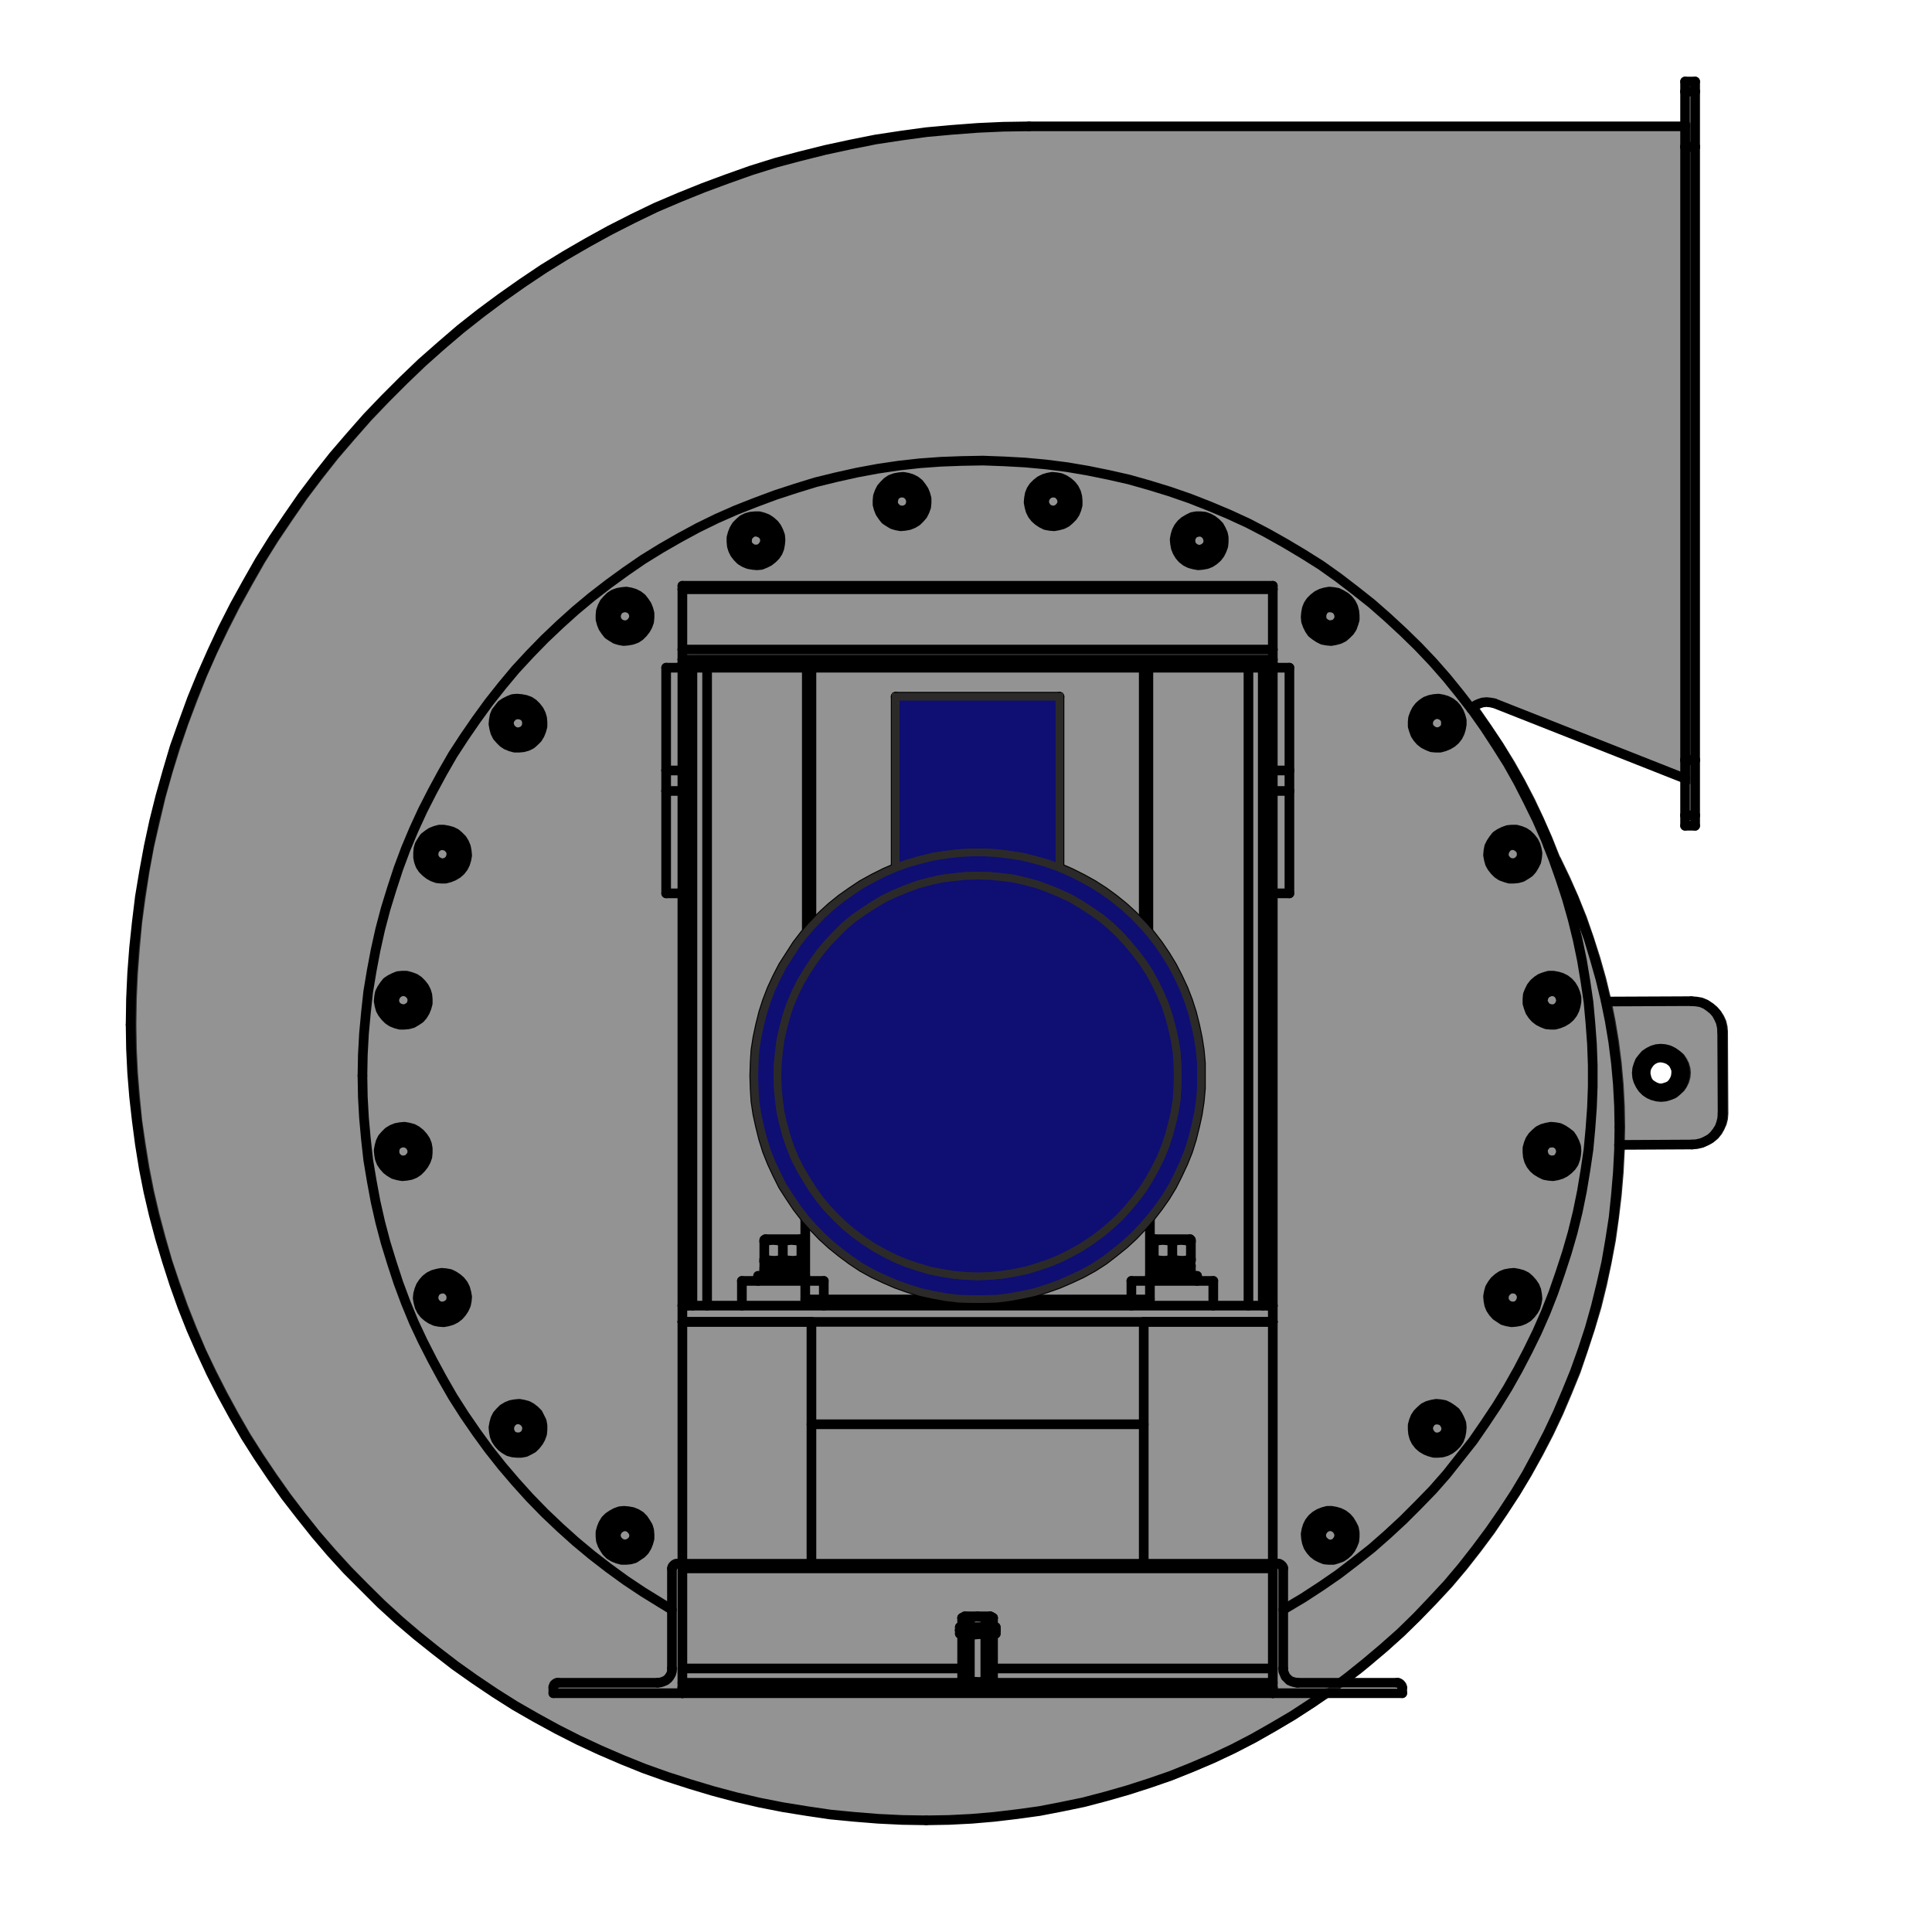 <?xml version="1.0" encoding="UTF-8"?>
<!DOCTYPE svg PUBLIC "-//W3C//DTD SVG 1.1//EN" "http://www.w3.org/Graphics/SVG/1.1/DTD/svg11.dtd">
<!-- Creator: CorelDRAW 2019 (64-Bit) -->
<svg xmlns="http://www.w3.org/2000/svg" xml:space="preserve" width="50px" height="50px" version="1.1" style="shape-rendering:geometricPrecision; text-rendering:geometricPrecision; image-rendering:optimizeQuality; fill-rule:evenodd; clip-rule:evenodd"
viewBox="0 0 50 50"
 xmlns:xlink="http://www.w3.org/1999/xlink">
 <defs>
  <style type="text/css">
   <![CDATA[
    .str0 {stroke:#2B2A29;stroke-width:0.2;stroke-miterlimit:22.926}
    .str1 {stroke:black;stroke-width:0.25;stroke-linecap:round;stroke-linejoin:round;stroke-miterlimit:10}
    .fil1 {fill:none;fill-rule:nonzero}
    .fil2 {fill:#0F0E73}
    .fil0 {fill:#939393}
   ]]>
  </style>
 </defs>
 <g id="Слой_x0020_1">
  <polygon class="fil0 str0" points="41.92,28.06 41.87,27.51 41.8,26.96 41.71,26.42 41.61,25.92 41.6,25.88 41.47,25.34 41.32,24.81 41.15,24.28 40.97,23.76 40.76,23.24 40.54,22.74 40.3,22.24 40.28,22.21 40.08,21.71 39.86,21.21 39.63,20.72 39.38,20.24 39.11,19.76 38.82,19.29 38.52,18.84 38.21,18.39 38.15,18.32 38.23,18.25 38.32,18.21 38.42,18.18 38.52,18.17 38.62,18.18 38.72,18.2 43.65,20.15 43.65,19.67 43.65,3.8 43.65,3.27 26.67,3.27 26.01,3.28 25.35,3.31 24.68,3.36 24.02,3.42 23.37,3.51 22.71,3.61 22.06,3.74 21.41,3.88 20.76,4.04 20.13,4.21 19.49,4.41 18.86,4.63 18.24,4.86 17.63,5.11 17.02,5.37 16.42,5.66 15.83,5.96 15.24,6.28 14.67,6.61 14.11,6.96 13.55,7.33 13.01,7.71 12.48,8.11 11.96,8.52 11.45,8.95 10.96,9.39 10.48,9.85 10.01,10.32 9.55,10.8 9.11,11.3 8.68,11.8 8.27,12.32 7.87,12.85 7.49,13.4 7.12,13.95 6.77,14.51 6.44,15.09 6.12,15.67 5.82,16.26 5.53,16.86 5.26,17.47 5.02,18.08 4.78,18.71 4.57,19.33 4.37,19.97 4.19,20.61 4.04,21.25 3.89,21.9 3.77,22.55 3.67,23.21 3.58,23.87 3.52,24.53 3.47,25.19 3.44,25.85 3.43,26.52 3.44,27.14 3.47,27.76 3.52,28.38 3.58,29 3.67,29.61 3.77,30.23 3.89,30.84 4.03,31.44 4.19,32.04 4.36,32.64 4.56,33.23 4.77,33.82 5,34.4 5.24,34.97 5.51,35.53 5.79,36.08 6.09,36.63 6.4,37.17 6.73,37.69 7.08,38.21 7.44,38.72 7.81,39.21 8.2,39.7 8.61,40.17 9.03,40.63 9.46,41.07 9.91,41.51 10.37,41.93 10.84,42.33 11.32,42.72 11.82,43.1 12.32,43.46 12.84,43.81 13.37,44.14 13.91,44.45 14.45,44.75 15.01,45.03 15.57,45.29 16.14,45.54 16.72,45.77 17.3,45.98 17.89,46.17 18.49,46.35 19.09,46.51 19.7,46.65 20.31,46.77 20.92,46.87 21.54,46.96 22.16,47.02 22.78,47.07 23.4,47.1 24.02,47.11 24.61,47.1 25.19,47.07 25.78,47.02 26.36,46.95 26.94,46.87 27.52,46.76 28.09,46.64 28.66,46.49 29.23,46.33 29.79,46.15 30.34,45.96 30.88,45.74 31.42,45.51 31.95,45.26 32.48,44.99 32.99,44.7 33.49,44.4 33.99,44.08 35.17,43.22 35.4,43.03 35.85,42.65 36.28,42.26 36.7,41.85 37.11,41.43 37.51,41 37.89,40.55 38.25,40.09 38.6,39.62 38.93,39.13 39.25,38.64 39.55,38.14 39.84,37.62 40.11,37.1 40.36,36.57 40.59,36.03 40.81,35.49 41,34.93 41.18,34.38 41.35,33.81 41.49,33.24 41.61,32.67 41.72,32.09 41.8,31.51 41.87,30.93 41.92,30.34 41.95,29.76 41.95,29.63 41.96,29.17 41.95,28.62 "/>
  <path class="fil0 str0" d="M41.71 26.42l0.09 0.54 0.07 0.55 0.05 0.55 0.03 0.56 0.01 0.55 -0.01 0.46 1.89 -0.01 0.12 -0.01 0.12 -0.03 0.12 -0.05 0.1 -0.06 0.1 -0.08 0.08 -0.1 0.06 -0.11 0.05 -0.11 0.03 -0.12 0.01 -0.13 -0.01 -2.12 -0.01 -0.12 -0.03 -0.13 -0.05 -0.11 -0.07 -0.11 -0.08 -0.09 -0.09 -0.08 -0.11 -0.07 -0.11 -0.05 -0.13 -0.02 -0.12 -0.01 -2.21 0.01 0.1 0.5zm1.8 0.94l0.06 0.09 0.05 0.1 0.03 0.11 0.01 0.1 -0.01 0.11 -0.03 0.11 -0.05 0.1 -0.06 0.09 -0.08 0.07 -0.08 0.07 -0.1 0.04 -0.11 0.03 -0.11 0.01 -0.1 -0.01 -0.11 -0.03 -0.1 -0.04 -0.09 -0.06 -0.07 -0.08 -0.07 -0.09 -0.04 -0.1 -0.03 -0.1 -0.01 -0.11 0.01 -0.11 0.02 -0.1 0.05 -0.1 0.06 -0.09 0.08 -0.08 0.09 -0.06 0.1 -0.05 0.1 -0.03 0.11 -0.01 0.11 0.01 0.1 0.03 0.1 0.05 0.09 0.06 0.08 0.07z"/>
  <line class="fil1 str1" x1="24.9" y1="43.18" x2="17.66" y2= "43.18" />
  <line class="fil1 str1" x1="32.94" y1="43.18" x2="25.7" y2= "43.18" />
  <line class="fil1 str1" x1="29.72" y1="24.11" x2="29.72" y2= "17.28" />
  <line class="fil1 str1" x1="32.31" y1="33.79" x2="32.31" y2= "17.28" />
  <line class="fil1 str1" x1="32.8" y1="33.79" x2="32.8" y2= "17.28" />
  <line class="fil1 str1" x1="20.88" y1="17.28" x2="20.88" y2= "24.11" />
  <line class="fil1 str1" x1="18.3" y1="17.28" x2="18.3" y2= "33.79" />
  <line class="fil1 str1" x1="17.8" y1="17.28" x2="17.8" y2= "33.79" />
  <line class="fil1 str1" x1="38.67" y1="18.2" x2="43.61" y2= "20.15" />
  <polyline class="fil1 str1" points="26.63,3.27 25.96,3.28 25.3,3.31 24.64,3.36 23.98,3.42 23.32,3.51 22.66,3.61 22.01,3.74 21.36,3.88 20.72,4.04 20.08,4.21 19.44,4.41 18.82,4.63 18.2,4.86 17.58,5.11 16.97,5.37 16.37,5.66 15.78,5.96 15.2,6.28 14.63,6.61 14.06,6.96 13.51,7.33 12.97,7.71 12.43,8.11 11.91,8.52 11.41,8.95 10.91,9.39 10.43,9.85 9.96,10.32 9.5,10.8 9.06,11.3 8.63,11.8 8.22,12.32 7.82,12.85 7.44,13.4 7.07,13.95 6.72,14.51 6.39,15.09 6.07,15.67 5.77,16.26 5.49,16.86 5.22,17.47 4.97,18.08 4.74,18.71 4.52,19.33 4.33,19.97 4.15,20.61 3.99,21.25 3.85,21.9 3.73,22.55 3.62,23.21 3.54,23.87 3.47,24.53 3.42,25.19 3.39,25.85 3.38,26.52 "/>
  <polyline class="fil1 str1" points="34.33,43.82 33.94,44.08 33.45,44.4 32.94,44.7 32.43,44.99 31.91,45.26 31.38,45.51 30.84,45.74 30.29,45.96 29.74,46.15 29.18,46.33 28.62,46.49 28.05,46.64 27.47,46.76 26.9,46.87 26.32,46.95 25.73,47.02 25.15,47.07 24.56,47.1 23.97,47.11 "/>
  <polyline class="fil1 str1" points="41.91,29.17 41.9,29.76 41.87,30.34 41.82,30.93 41.76,31.51 41.67,32.09 41.57,32.67 41.44,33.24 41.3,33.81 41.14,34.38 40.96,34.93 40.76,35.49 40.54,36.03 40.31,36.57 40.06,37.1 39.79,37.62 39.51,38.14 39.21,38.64 38.89,39.13 38.55,39.62 38.2,40.09 37.84,40.55 37.46,41 37.06,41.43 36.66,41.85 36.24,42.26 35.8,42.65 35.35,43.03 34.89,43.4 34.69,43.55 "/>
  <polyline class="fil1 str1" points="38.08,18.35 38.11,18.32 38.19,18.25 38.28,18.21 38.37,18.18 38.47,18.17 38.57,18.18 38.67,18.2 "/>
  <line class="fil1 str1" x1="43.61" y1="3.27" x2="26.63" y2= "3.27" />
  <polyline class="fil1 str1" points="3.38,26.52 3.39,27.14 3.42,27.76 3.47,28.38 3.54,29 3.62,29.61 3.72,30.23 3.84,30.84 3.98,31.44 4.14,32.04 4.32,32.64 4.51,33.23 4.72,33.82 4.95,34.4 5.2,34.97 5.46,35.53 5.74,36.08 6.04,36.63 6.35,37.17 6.68,37.69 7.03,38.21 7.39,38.72 7.77,39.21 8.16,39.7 8.56,40.17 8.98,40.63 9.42,41.07 9.86,41.51 10.32,41.93 10.79,42.33 11.28,42.72 11.77,43.1 12.28,43.46 12.8,43.81 13.32,44.14 13.86,44.45 14.41,44.75 14.96,45.03 15.52,45.29 16.1,45.54 16.67,45.77 17.26,45.98 17.85,46.17 18.45,46.35 19.05,46.51 19.65,46.65 20.26,46.77 20.88,46.87 21.49,46.96 22.11,47.02 22.73,47.07 23.35,47.1 23.97,47.11 "/>
  <polyline class="fil1 str1" points="41.91,29.17 41.9,28.62 41.87,28.06 41.82,27.51 41.75,26.96 41.66,26.42 41.55,25.88 41.42,25.34 41.27,24.81 41.11,24.28 40.92,23.76 40.72,23.24 40.49,22.74 40.25,22.24 40.07,21.89 "/>
  <line class="fil1 str1" x1="43.61" y1="19.67" x2="43.87" y2= "19.67" />
  <line class="fil1 str1" x1="43.87" y1="3.8" x2="43.87" y2= "19.67" />
  <line class="fil1 str1" x1="43.61" y1="3.8" x2="43.87" y2= "3.8" />
  <line class="fil1 str1" x1="43.61" y1="3.8" x2="43.61" y2= "19.67" />
  <line class="fil1 str1" x1="43.61" y1="19.67" x2="43.61" y2= "21.1" />
  <line class="fil1 str1" x1="43.87" y1="21.1" x2="43.87" y2= "19.67" />
  <line class="fil1 str1" x1="43.87" y1="19.67" x2="43.61" y2= "19.67" />
  <polyline class="fil1 str1" points="43.61,21.37 43.61,21.36 43.61,21.35 43.61,21.32 43.61,21.29 43.61,21.25 43.61,21.2 43.61,21.16 43.61,21.1 "/>
  <line class="fil1 str1" x1="43.61" y1="21.37" x2="43.87" y2= "21.37" />
  <polyline class="fil1 str1" points="43.87,21.1 43.87,21.16 43.87,21.2 43.87,21.25 43.87,21.29 43.87,21.32 43.87,21.35 43.87,21.36 43.87,21.37 "/>
  <line class="fil1 str1" x1="43.61" y1="21.1" x2="43.87" y2= "21.1" />
  <polyline class="fil1 str1" points="43.61,2.37 43.61,2.32 43.61,2.27 43.61,2.22 43.61,2.18 43.61,2.15 43.61,2.13 43.61,2.11 43.61,2.11 "/>
  <polyline class="fil1 str1" points="43.87,2.11 43.87,2.11 43.87,2.13 43.87,2.15 43.87,2.18 43.87,2.22 43.87,2.27 43.87,2.32 43.87,2.37 "/>
  <line class="fil1 str1" x1="43.61" y1="2.11" x2="43.87" y2= "2.11" />
  <line class="fil1 str1" x1="43.61" y1="2.37" x2="43.87" y2= "2.37" />
  <line class="fil1 str1" x1="43.61" y1="3.8" x2="43.61" y2= "2.37" />
  <line class="fil1 str1" x1="43.87" y1="3.8" x2="43.61" y2= "3.8" />
  <line class="fil1 str1" x1="43.87" y1="2.37" x2="43.87" y2= "3.8" />
  <polyline class="fil1 str1" points="34.28,15.42 34.42,15.45 34.57,15.49 34.69,15.53 34.82,15.56 "/>
  <polyline class="fil1 str1" points="33.89,15.81 33.94,15.76 34.04,15.66 34.14,15.56 34.28,15.42 "/>
  <polyline class="fil1 str1" points="34.04,16.34 34,16.2 33.96,16.05 33.93,15.93 33.89,15.81 "/>
  <polyline class="fil1 str1" points="34.57,16.48 34.43,16.44 34.28,16.41 34.16,16.37 34.04,16.34 "/>
  <polyline class="fil1 str1" points="34.96,16.09 34.82,16.23 34.72,16.33 34.62,16.43 34.57,16.48 "/>
  <polyline class="fil1 str1" points="34.82,15.56 34.85,15.7 34.89,15.85 34.93,15.97 34.96,16.09 "/>
  <polygon class="fil1 str1" points="34.66,16.18 34.71,16.12 34.74,16.05 34.76,15.97 34.75,15.89 34.73,15.81 34.69,15.75 34.63,15.69 34.56,15.65 34.49,15.62 34.41,15.62 34.33,15.63 34.26,15.67 34.19,15.72 34.14,15.78 34.11,15.85 34.1,15.93 34.1,16.01 34.12,16.09 34.17,16.15 34.22,16.21 34.29,16.25 34.37,16.28 34.45,16.28 34.53,16.27 34.6,16.23 "/>
  <polygon class="fil1 str1" points="34.75,16.27 34.81,16.2 34.85,16.12 34.87,16.03 34.88,15.94 34.87,15.85 34.84,15.76 34.79,15.68 34.73,15.61 34.66,15.56 34.57,15.52 34.48,15.5 34.39,15.5 34.3,15.51 34.22,15.55 34.14,15.6 34.07,15.66 34.02,15.74 33.99,15.82 33.97,15.91 33.98,16.01 34,16.1 34.04,16.18 34.09,16.25 34.16,16.32 34.24,16.36 34.32,16.39 34.42,16.4 34.51,16.4 34.59,16.37 34.68,16.33 "/>
  <polyline class="fil1 str1" points="37.19,18.17 37.32,18.24 37.45,18.31 37.56,18.38 37.67,18.44 "/>
  <polyline class="fil1 str1" points="36.72,18.44 36.78,18.41 36.9,18.34 37.02,18.26 37.19,18.17 "/>
  <polyline class="fil1 str1" points="36.72,18.99 36.72,18.85 36.72,18.7 36.72,18.57 36.72,18.44 "/>
  <polyline class="fil1 str1" points="37.19,19.27 37.07,19.2 36.94,19.12 36.83,19.06 36.72,18.99 "/>
  <polyline class="fil1 str1" points="37.67,18.99 37.5,19.09 37.38,19.16 37.26,19.23 37.19,19.27 "/>
  <polyline class="fil1 str1" points="37.67,18.44 37.67,18.59 37.67,18.74 37.67,18.86 37.67,18.99 "/>
  <polygon class="fil1 str1" points="37.36,19 37.42,18.96 37.47,18.89 37.51,18.82 37.52,18.74 37.52,18.66 37.5,18.59 37.46,18.52 37.4,18.46 37.34,18.42 37.26,18.39 37.18,18.39 37.1,18.4 37.03,18.43 36.96,18.48 36.91,18.54 36.88,18.61 36.86,18.69 36.87,18.77 36.89,18.85 36.93,18.92 36.98,18.97 37.05,19.02 37.13,19.04 37.21,19.05 37.29,19.04 "/>
  <polygon class="fil1 str1" points="37.42,19.11 37.5,19.06 37.56,18.99 37.6,18.91 37.64,18.82 37.65,18.73 37.64,18.64 37.62,18.55 37.58,18.47 37.52,18.4 37.45,18.34 37.37,18.3 37.28,18.27 37.19,18.26 37.1,18.27 37.01,18.3 36.93,18.35 36.86,18.41 36.8,18.48 36.77,18.57 36.74,18.66 36.74,18.75 36.76,18.84 36.79,18.92 36.84,19 36.9,19.07 36.98,19.12 37.07,19.15 37.16,19.17 37.25,19.17 37.34,19.15 "/>
  <polygon class="fil1 str1" points="39.24,22.43 39.31,22.4 39.38,22.35 39.43,22.29 39.46,22.22 39.48,22.14 39.48,22.06 39.46,21.98 39.42,21.91 39.37,21.85 39.3,21.81 39.22,21.78 39.14,21.77 39.06,21.79 38.99,21.82 38.93,21.86 38.87,21.92 38.84,21.99 38.82,22.07 38.82,22.15 38.84,22.23 38.88,22.3 38.94,22.36 39,22.4 39.08,22.43 39.16,22.44 "/>
  <polygon class="fil1 str1" points="39.27,22.54 39.35,22.51 39.43,22.46 39.5,22.4 39.55,22.32 39.58,22.24 39.6,22.15 39.6,22.06 39.58,21.97 39.55,21.88 39.49,21.81 39.43,21.74 39.35,21.7 39.26,21.67 39.17,21.65 39.08,21.66 38.99,21.68 38.91,21.72 38.84,21.78 38.78,21.85 38.73,21.93 38.71,22.02 38.7,22.11 38.71,22.2 38.74,22.29 38.78,22.37 38.84,22.44 38.91,22.49 39,22.53 39.09,22.55 39.18,22.56 "/>
  <polyline class="fil1 str1" points="39.29,21.57 39.4,21.68 39.5,21.78 39.59,21.87 39.68,21.96 "/>
  <polyline class="fil1 str1" points="38.76,21.72 38.83,21.7 38.96,21.66 39.1,21.62 39.29,21.57 "/>
  <polyline class="fil1 str1" points="38.62,22.25 38.66,22.11 38.69,21.96 38.73,21.84 38.76,21.72 "/>
  <polyline class="fil1 str1" points="39.01,22.64 38.91,22.54 38.8,22.43 38.71,22.34 38.62,22.25 "/>
  <polyline class="fil1 str1" points="39.54,22.5 39.35,22.55 39.21,22.58 39.08,22.62 39.01,22.64 "/>
  <polyline class="fil1 str1" points="39.68,21.96 39.65,22.1 39.61,22.25 39.57,22.37 39.54,22.5 "/>
  <polygon class="fil1 str1" points="40.16,26.22 40.24,26.21 40.32,26.18 40.38,26.13 40.44,26.07 40.47,26 40.49,25.93 40.49,25.85 40.47,25.77 40.44,25.7 40.38,25.64 40.32,25.59 40.24,25.56 40.16,25.55 40.08,25.56 40.01,25.59 39.94,25.64 39.89,25.7 39.85,25.77 39.83,25.85 39.83,25.93 39.85,26 39.89,26.07 39.94,26.13 40.01,26.18 40.08,26.21 "/>
  <polygon class="fil1 str1" points="40.16,26.34 40.26,26.33 40.34,26.3 40.42,26.26 40.49,26.2 40.55,26.13 40.59,26.04 40.61,25.95 40.62,25.86 40.6,25.77 40.57,25.69 40.52,25.61 40.46,25.54 40.38,25.49 40.3,25.45 40.21,25.43 40.12,25.43 40.03,25.45 39.94,25.49 39.87,25.54 39.8,25.61 39.76,25.69 39.72,25.77 39.71,25.86 39.72,25.95 39.74,26.04 39.78,26.13 39.83,26.2 39.9,26.26 39.98,26.3 40.07,26.33 "/>
  <polyline class="fil1 str1" points="40.44,25.41 40.51,25.53 40.59,25.66 40.65,25.78 40.71,25.89 "/>
  <polyline class="fil1 str1" points="39.89,25.41 39.96,25.41 40.1,25.41 40.24,25.41 40.44,25.41 "/>
  <polyline class="fil1 str1" points="39.61,25.89 39.68,25.76 39.76,25.63 39.82,25.52 39.89,25.41 "/>
  <polyline class="fil1 str1" points="39.89,26.36 39.82,26.24 39.74,26.11 39.68,26 39.61,25.89 "/>
  <polyline class="fil1 str1" points="40.44,26.36 40.24,26.36 40.1,26.36 39.96,26.36 39.89,26.36 "/>
  <polyline class="fil1 str1" points="40.71,25.89 40.64,26.01 40.57,26.14 40.5,26.25 40.44,26.36 "/>
  <polyline class="fil1 str1" points="40.55,29.41 40.59,29.55 40.63,29.69 40.66,29.82 40.7,29.94 "/>
  <polyline class="fil1 str1" points="40.02,29.27 40.09,29.29 40.22,29.32 40.36,29.36 40.55,29.41 "/>
  <polyline class="fil1 str1" points="39.63,29.66 39.73,29.55 39.84,29.45 39.93,29.36 40.02,29.27 "/>
  <polyline class="fil1 str1" points="39.77,30.19 39.74,30.05 39.7,29.9 39.66,29.78 39.63,29.66 "/>
  <polyline class="fil1 str1" points="40.31,30.33 40.11,30.28 39.98,30.24 39.84,30.21 39.77,30.19 "/>
  <polyline class="fil1 str1" points="40.7,29.94 40.59,30.04 40.49,30.15 40.4,30.24 40.31,30.33 "/>
  <polygon class="fil1 str1" points="40.08,30.12 40.16,30.13 40.24,30.12 40.31,30.1 40.38,30.05 40.43,29.99 40.47,29.92 40.49,29.85 40.49,29.77 40.48,29.69 40.44,29.62 40.39,29.56 40.32,29.51 40.25,29.48 40.17,29.47 40.09,29.48 40.02,29.5 39.95,29.55 39.89,29.61 39.86,29.68 39.83,29.75 39.83,29.83 39.85,29.91 39.89,29.98 39.94,30.04 40,30.09 "/>
  <polygon class="fil1 str1" points="40.05,30.24 40.14,30.25 40.23,30.25 40.32,30.23 40.4,30.19 40.47,30.13 40.53,30.06 40.58,29.98 40.61,29.89 40.62,29.8 40.61,29.71 40.58,29.62 40.54,29.54 40.48,29.47 40.41,29.42 40.32,29.38 40.24,29.35 40.14,29.35 40.05,29.36 39.97,29.39 39.89,29.44 39.82,29.5 39.77,29.58 39.73,29.66 39.71,29.75 39.71,29.84 39.73,29.93 39.77,30.02 39.82,30.09 39.88,30.16 39.96,30.21 "/>
  <polygon class="fil1 str1" points="38.98,33.87 39.06,33.9 39.14,33.91 39.22,33.9 39.29,33.88 39.36,33.84 39.42,33.78 39.46,33.71 39.48,33.63 39.48,33.55 39.47,33.47 39.43,33.4 39.38,33.34 39.32,33.29 39.24,33.26 39.16,33.25 39.08,33.25 39.01,33.28 38.94,33.32 38.89,33.38 38.85,33.45 38.82,33.53 38.82,33.61 38.84,33.68 38.87,33.76 38.92,33.82 "/>
  <polygon class="fil1 str1" points="38.92,33.97 39.01,34.01 39.1,34.03 39.19,34.03 39.28,34.01 39.36,33.98 39.44,33.93 39.5,33.86 39.55,33.79 39.59,33.7 39.6,33.61 39.6,33.52 39.58,33.43 39.54,33.35 39.48,33.27 39.42,33.21 39.34,33.17 39.25,33.14 39.16,33.13 39.07,33.13 38.98,33.16 38.9,33.2 38.83,33.26 38.77,33.33 38.73,33.42 38.7,33.5 38.7,33.59 38.71,33.69 38.74,33.77 38.79,33.85 38.85,33.92 "/>
  <polyline class="fil1 str1" points="39.63,33.3 39.63,33.45 39.63,33.6 39.63,33.73 39.63,33.85 "/>
  <polyline class="fil1 str1" points="39.15,33.03 39.21,33.06 39.33,33.13 39.46,33.2 39.63,33.3 "/>
  <polyline class="fil1 str1" points="38.67,33.3 38.8,33.23 38.93,33.16 39.04,33.09 39.15,33.03 "/>
  <polyline class="fil1 str1" points="38.67,33.85 38.67,33.71 38.67,33.56 38.67,33.43 38.67,33.3 "/>
  <polyline class="fil1 str1" points="39.15,34.13 38.98,34.03 38.86,33.96 38.73,33.89 38.67,33.85 "/>
  <polyline class="fil1 str1" points="39.63,33.85 39.5,33.93 39.37,34 39.26,34.07 39.15,34.13 "/>
  <polyline class="fil1 str1" points="37.73,36.83 37.69,36.97 37.65,37.11 37.62,37.23 37.58,37.36 "/>
  <polyline class="fil1 str1" points="37.34,36.44 37.39,36.49 37.48,36.58 37.59,36.68 37.73,36.83 "/>
  <polyline class="fil1 str1" points="36.8,36.58 36.94,36.54 37.09,36.5 37.21,36.47 37.34,36.44 "/>
  <polyline class="fil1 str1" points="36.66,37.11 36.7,36.97 36.74,36.83 36.77,36.7 36.8,36.58 "/>
  <polyline class="fil1 str1" points="37.05,37.5 36.91,37.36 36.81,37.26 36.71,37.16 36.66,37.11 "/>
  <polyline class="fil1 str1" points="37.58,37.36 37.44,37.4 37.3,37.43 37.17,37.47 37.05,37.5 "/>
  <polygon class="fil1 str1" points="36.87,37.29 36.94,37.35 37.03,37.39 37.11,37.41 37.21,37.42 37.3,37.41 37.38,37.38 37.46,37.33 37.53,37.27 37.59,37.2 37.62,37.12 37.64,37.03 37.65,36.93 37.63,36.84 37.6,36.76 37.55,36.68 37.48,36.62 37.4,36.57 37.32,36.53 37.23,36.52 37.14,36.52 37.05,36.54 36.96,36.58 36.89,36.63 36.83,36.7 36.78,36.78 36.75,36.87 36.74,36.96 36.75,37.05 36.77,37.14 36.82,37.22 "/>
  <polygon class="fil1 str1" points="36.96,37.2 37.02,37.25 37.1,37.29 37.17,37.3 37.25,37.29 37.33,37.27 37.4,37.23 37.46,37.17 37.5,37.1 37.52,37.03 37.53,36.95 37.51,36.87 37.48,36.8 37.43,36.73 37.37,36.68 37.29,36.65 37.21,36.64 37.13,36.64 37.06,36.67 36.99,36.71 36.93,36.76 36.89,36.83 36.87,36.91 36.86,36.99 36.88,37.07 36.91,37.14 "/>
  <polygon class="fil1 str1" points="34.14,39.9 34.19,39.97 34.25,40.02 34.32,40.05 34.4,40.07 34.48,40.06 34.56,40.04 34.63,40 34.68,39.95 34.73,39.88 34.75,39.8 34.76,39.72 34.75,39.64 34.71,39.57 34.67,39.51 34.6,39.46 34.53,39.42 34.45,39.41 34.37,39.41 34.3,39.43 34.23,39.47 34.17,39.53 34.13,39.59 34.1,39.67 34.1,39.75 34.11,39.83 "/>
  <polygon class="fil1 str1" points="34.03,39.96 34.09,40.04 34.16,40.1 34.23,40.15 34.32,40.18 34.41,40.19 34.5,40.18 34.59,40.16 34.67,40.12 34.75,40.06 34.8,39.99 34.85,39.91 34.87,39.82 34.88,39.73 34.87,39.64 34.84,39.55 34.79,39.47 34.73,39.4 34.66,39.35 34.58,39.31 34.49,39.29 34.4,39.28 34.31,39.3 34.22,39.33 34.14,39.38 34.08,39.45 34.03,39.52 33.99,39.61 33.97,39.7 33.98,39.79 34,39.88 "/>
  <polyline class="fil1 str1" points="34.98,39.74 34.91,39.86 34.83,39.99 34.77,40.1 34.7,40.21 "/>
  <polyline class="fil1 str1" points="34.7,39.26 34.74,39.32 34.81,39.44 34.88,39.56 34.98,39.74 "/>
  <polyline class="fil1 str1" points="34.15,39.26 34.3,39.26 34.45,39.26 34.57,39.26 34.7,39.26 "/>
  <polyline class="fil1 str1" points="33.88,39.74 33.95,39.61 34.02,39.48 34.09,39.37 34.15,39.26 "/>
  <polyline class="fil1 str1" points="34.15,40.21 34.05,40.04 33.98,39.92 33.91,39.8 33.88,39.74 "/>
  <polyline class="fil1 str1" points="34.7,40.21 34.56,40.21 34.41,40.21 34.28,40.21 34.15,40.21 "/>
  <polyline class="fil1 str1" points="13.41,37.52 13.28,37.45 13.15,37.37 13.04,37.31 12.93,37.24 "/>
  <polyline class="fil1 str1" points="13.89,37.24 13.82,37.28 13.7,37.35 13.58,37.42 13.41,37.52 "/>
  <polyline class="fil1 str1" points="13.89,36.69 13.89,36.84 13.89,36.99 13.89,37.12 13.89,37.24 "/>
  <polyline class="fil1 str1" points="13.41,36.42 13.53,36.49 13.66,36.56 13.77,36.63 13.89,36.69 "/>
  <polyline class="fil1 str1" points="12.93,36.69 13.1,36.59 13.22,36.52 13.35,36.45 13.41,36.42 "/>
  <polyline class="fil1 str1" points="12.93,37.24 12.93,37.1 12.93,36.95 12.93,36.82 12.93,36.69 "/>
  <polygon class="fil1 str1" points="13.24,36.68 13.18,36.73 13.13,36.79 13.09,36.86 13.08,36.94 13.08,37.02 13.1,37.1 13.14,37.17 13.2,37.23 13.27,37.27 13.34,37.29 13.42,37.3 13.5,37.29 13.57,37.26 13.64,37.21 13.69,37.15 13.72,37.07 13.74,36.99 13.73,36.92 13.71,36.84 13.67,36.77 13.62,36.71 13.55,36.67 13.47,36.64 13.39,36.64 13.32,36.65 "/>
  <polygon class="fil1 str1" points="13.18,36.58 13.11,36.63 13.04,36.7 13,36.78 12.97,36.86 12.95,36.95 12.96,37.04 12.98,37.13 13.03,37.21 13.08,37.29 13.15,37.35 13.24,37.39 13.32,37.41 13.42,37.42 13.51,37.41 13.59,37.38 13.67,37.34 13.74,37.28 13.8,37.2 13.84,37.12 13.86,37.03 13.86,36.94 13.84,36.85 13.81,36.76 13.76,36.68 13.7,36.62 13.62,36.57 13.54,36.53 13.45,36.52 13.35,36.52 13.26,36.54 "/>
  <polygon class="fil1 str1" points="11.33,33.14 11.25,33.17 11.17,33.22 11.1,33.29 11.05,33.36 11.02,33.45 11,33.54 11,33.63 11.02,33.72 11.06,33.8 11.11,33.88 11.18,33.94 11.25,33.99 11.34,34.02 11.43,34.03 11.52,34.03 11.61,34 11.69,33.96 11.77,33.91 11.83,33.84 11.87,33.75 11.9,33.67 11.91,33.58 11.89,33.48 11.87,33.4 11.82,33.32 11.76,33.25 11.69,33.19 11.6,33.15 11.52,33.13 11.42,33.13 "/>
  <polyline class="fil1 str1" points="11.31,34.11 11.21,34.01 11.1,33.9 11.01,33.81 10.92,33.72 "/>
  <polyline class="fil1 str1" points="11.84,33.97 11.77,33.99 11.64,34.02 11.5,34.06 11.31,34.11 "/>
  <polyline class="fil1 str1" points="11.98,33.44 11.95,33.58 11.91,33.72 11.87,33.85 11.84,33.97 "/>
  <polyline class="fil1 str1" points="11.59,33.05 11.7,33.15 11.8,33.26 11.89,33.35 11.98,33.44 "/>
  <polyline class="fil1 str1" points="11.06,33.19 11.25,33.14 11.39,33.1 11.53,33.07 11.59,33.05 "/>
  <polyline class="fil1 str1" points="10.92,33.72 10.96,33.58 11,33.44 11.03,33.31 11.06,33.19 "/>
  <polygon class="fil1 str1" points="11.37,33.26 11.29,33.29 11.23,33.34 11.17,33.4 11.14,33.47 11.12,33.55 11.12,33.63 11.14,33.7 11.18,33.77 11.24,33.83 11.3,33.88 11.38,33.9 11.46,33.91 11.54,33.9 11.61,33.87 11.68,33.82 11.73,33.76 11.76,33.69 11.78,33.61 11.78,33.53 11.76,33.46 11.72,33.39 11.67,33.33 11.6,33.28 11.52,33.26 11.44,33.25 "/>
  <polyline class="fil1 str1" points="10.16,30.28 10.09,30.15 10.01,30.02 9.95,29.91 9.89,29.8 "/>
  <polyline class="fil1 str1" points="10.71,30.28 10.64,30.28 10.51,30.28 10.36,30.28 10.16,30.28 "/>
  <polyline class="fil1 str1" points="10.99,29.8 10.92,29.92 10.84,30.05 10.78,30.17 10.71,30.28 "/>
  <polyline class="fil1 str1" points="10.71,29.32 10.79,29.45 10.86,29.58 10.93,29.69 10.99,29.8 "/>
  <polyline class="fil1 str1" points="10.16,29.32 10.36,29.32 10.5,29.32 10.64,29.32 10.71,29.32 "/>
  <polyline class="fil1 str1" points="9.89,29.8 9.96,29.67 10.03,29.54 10.1,29.43 10.16,29.32 "/>
  <polygon class="fil1 str1" points="10.44,29.35 10.35,29.35 10.26,29.38 10.18,29.43 10.11,29.49 10.05,29.56 10.01,29.64 9.99,29.73 9.99,29.82 10,29.91 10.03,30 10.08,30.08 10.14,30.14 10.22,30.2 10.3,30.23 10.39,30.25 10.48,30.25 10.57,30.23 10.66,30.2 10.73,30.14 10.8,30.08 10.85,30 10.88,29.91 10.89,29.82 10.89,29.73 10.86,29.64 10.82,29.56 10.77,29.49 10.7,29.43 10.62,29.38 10.53,29.35 "/>
  <polygon class="fil1 str1" points="10.44,29.47 10.36,29.48 10.28,29.51 10.22,29.55 10.17,29.61 10.13,29.68 10.11,29.76 10.11,29.84 10.13,29.92 10.17,29.99 10.22,30.05 10.28,30.09 10.36,30.12 10.44,30.13 10.52,30.12 10.59,30.09 10.66,30.05 10.71,29.99 10.75,29.92 10.77,29.84 10.77,29.76 10.75,29.68 10.71,29.61 10.66,29.55 10.59,29.51 10.52,29.48 "/>
  <polygon class="fil1 str1" points="10.52,25.57 10.44,25.55 10.37,25.56 10.29,25.59 10.22,25.63 10.17,25.69 10.13,25.76 10.11,25.84 10.11,25.92 10.13,26 10.16,26.07 10.21,26.13 10.28,26.18 10.35,26.21 10.43,26.22 10.51,26.21 10.59,26.18 10.65,26.14 10.71,26.08 10.75,26.01 10.77,25.93 10.77,25.85 10.75,25.77 10.71,25.7 10.66,25.64 10.6,25.6 "/>
  <polygon class="fil1 str1" points="10.56,25.45 10.47,25.43 10.37,25.44 10.28,25.46 10.2,25.5 10.13,25.55 10.07,25.62 10.02,25.7 9.99,25.79 9.98,25.88 9.99,25.97 10.02,26.06 10.06,26.14 10.12,26.21 10.2,26.27 10.28,26.31 10.37,26.33 10.46,26.34 10.55,26.33 10.63,26.3 10.71,26.25 10.78,26.18 10.83,26.11 10.87,26.03 10.89,25.94 10.89,25.84 10.87,25.75 10.84,25.67 10.79,25.59 10.72,25.53 10.64,25.48 "/>
  <polyline class="fil1 str1" points="10.05,26.28 10.01,26.14 9.97,25.99 9.94,25.87 9.91,25.74 "/>
  <polyline class="fil1 str1" points="10.58,26.42 10.51,26.4 10.38,26.36 10.24,26.33 10.05,26.28 "/>
  <polyline class="fil1 str1" points="10.97,26.03 10.87,26.13 10.76,26.24 10.67,26.33 10.58,26.42 "/>
  <polyline class="fil1 str1" points="10.83,25.5 10.87,25.64 10.9,25.78 10.94,25.91 10.97,26.03 "/>
  <polyline class="fil1 str1" points="10.3,25.35 10.49,25.41 10.62,25.44 10.76,25.48 10.83,25.5 "/>
  <polyline class="fil1 str1" points="9.91,25.74 10.01,25.64 10.11,25.53 10.2,25.44 10.3,25.35 "/>
  <polyline class="fil1 str1" points="10.97,22.38 10.97,22.24 10.97,22.09 10.97,21.96 10.97,21.83 "/>
  <polyline class="fil1 str1" points="11.45,22.66 11.39,22.62 11.27,22.55 11.15,22.48 10.97,22.38 "/>
  <polyline class="fil1 str1" points="11.93,22.38 11.8,22.45 11.67,22.53 11.56,22.59 11.45,22.66 "/>
  <polyline class="fil1 str1" points="11.93,21.83 11.93,21.97 11.93,22.13 11.93,22.25 11.93,22.38 "/>
  <polyline class="fil1 str1" points="11.45,21.55 11.62,21.65 11.74,21.72 11.87,21.79 11.93,21.83 "/>
  <polyline class="fil1 str1" points="10.97,21.83 11.1,21.76 11.23,21.68 11.34,21.62 11.45,21.55 "/>
  <polygon class="fil1 str1" points="11.62,21.82 11.54,21.79 11.46,21.77 11.38,21.78 11.31,21.81 11.24,21.85 11.19,21.91 11.15,21.98 11.12,22.05 11.12,22.13 11.14,22.21 11.17,22.28 11.22,22.35 11.29,22.39 11.36,22.42 11.44,22.44 11.52,22.43 11.59,22.41 11.66,22.36 11.72,22.31 11.76,22.24 11.78,22.16 11.78,22.08 11.77,22 11.73,21.93 11.68,21.87 "/>
  <polygon class="fil1 str1" points="11.68,21.71 11.59,21.68 11.5,21.66 11.41,21.65 11.32,21.67 11.24,21.71 11.16,21.76 11.1,21.82 11.05,21.9 11.01,21.99 11,22.08 11,22.17 11.02,22.26 11.06,22.34 11.12,22.41 11.19,22.47 11.27,22.52 11.35,22.55 11.44,22.56 11.54,22.55 11.62,22.53 11.7,22.48 11.77,22.42 11.83,22.35 11.87,22.27 11.9,22.18 11.9,22.09 11.89,22 11.86,21.91 11.81,21.83 11.75,21.77 "/>
  <polygon class="fil1 str1" points="13.64,18.48 13.58,18.43 13.51,18.4 13.43,18.39 13.35,18.39 13.27,18.41 13.2,18.46 13.15,18.51 13.11,18.58 13.08,18.66 13.08,18.74 13.09,18.82 13.12,18.89 13.17,18.95 13.24,19 13.31,19.03 13.39,19.05 13.47,19.04 13.54,19.02 13.61,18.98 13.67,18.92 13.71,18.85 13.73,18.78 13.74,18.7 13.72,18.62 13.69,18.55 "/>
  <polygon class="fil1 str1" points="13.73,18.4 13.66,18.34 13.58,18.3 13.49,18.27 13.4,18.26 13.31,18.27 13.22,18.3 13.14,18.35 13.07,18.41 13.02,18.49 12.98,18.57 12.96,18.66 12.96,18.75 12.97,18.84 13.01,18.93 13.06,19 13.12,19.07 13.2,19.12 13.28,19.15 13.37,19.17 13.46,19.17 13.55,19.15 13.64,19.11 13.71,19.05 13.77,18.99 13.82,18.91 13.85,18.82 13.86,18.73 13.85,18.64 13.83,18.55 13.79,18.47 "/>
  <polyline class="fil1 str1" points="12.87,18.86 12.91,18.72 12.95,18.57 12.98,18.45 13.02,18.33 "/>
  <polyline class="fil1 str1" points="13.27,19.25 13.21,19.2 13.12,19.1 13.02,19 12.87,18.86 "/>
  <polyline class="fil1 str1" points="13.8,19.11 13.66,19.14 13.51,19.18 13.39,19.22 13.27,19.25 "/>
  <polyline class="fil1 str1" points="13.94,18.57 13.9,18.71 13.86,18.86 13.83,18.98 13.8,19.11 "/>
  <polyline class="fil1 str1" points="13.55,18.18 13.69,18.33 13.79,18.42 13.89,18.52 13.94,18.57 "/>
  <polyline class="fil1 str1" points="13.02,18.33 13.16,18.29 13.3,18.25 13.43,18.22 13.55,18.18 "/>
  <polygon class="fil1 str1" points="23.68,12.98 23.67,12.9 23.64,12.83 23.59,12.76 23.53,12.71 23.46,12.67 23.38,12.65 23.3,12.65 23.23,12.67 23.16,12.71 23.1,12.76 23.05,12.83 23.02,12.9 23.01,12.98 23.02,13.06 23.05,13.13 23.1,13.2 23.16,13.25 23.23,13.29 23.3,13.31 23.38,13.31 23.46,13.29 23.53,13.25 23.59,13.2 23.64,13.13 23.67,13.06 "/>
  <polygon class="fil1 str1" points="23.8,12.98 23.79,12.89 23.76,12.8 23.72,12.72 23.66,12.65 23.58,12.6 23.5,12.55 23.41,12.53 23.32,12.53 23.23,12.54 23.14,12.57 23.07,12.62 23,12.68 22.95,12.76 22.91,12.84 22.89,12.93 22.89,13.03 22.91,13.12 22.95,13.2 23,13.28 23.07,13.34 23.14,13.39 23.23,13.42 23.32,13.43 23.41,13.43 23.5,13.41 23.58,13.36 23.66,13.31 23.72,13.24 23.76,13.16 23.79,13.07 "/>
  <polyline class="fil1 str1" points="22.87,12.7 22.99,12.63 23.12,12.56 23.23,12.49 23.34,12.43 "/>
  <polyline class="fil1 str1" points="22.87,13.26 22.87,13.18 22.87,13.05 22.87,12.9 22.87,12.7 "/>
  <polyline class="fil1 str1" points="23.34,13.53 23.22,13.46 23.09,13.38 22.98,13.32 22.87,13.26 "/>
  <polyline class="fil1 str1" points="23.82,13.26 23.7,13.33 23.57,13.4 23.45,13.47 23.34,13.53 "/>
  <polyline class="fil1 str1" points="23.82,12.7 23.82,12.9 23.82,13.04 23.82,13.18 23.82,13.26 "/>
  <polyline class="fil1 str1" points="23.34,12.43 23.47,12.5 23.6,12.58 23.71,12.64 23.82,12.7 "/>
  <polygon class="fil1 str1" points="27.7,13.1 27.71,13.01 27.71,12.91 27.68,12.83 27.64,12.74 27.59,12.67 27.52,12.61 27.44,12.56 27.35,12.54 27.26,12.53 27.17,12.54 27.08,12.56 27,12.61 26.93,12.66 26.87,12.74 26.83,12.82 26.81,12.91 26.8,13 26.82,13.09 26.85,13.18 26.9,13.25 26.96,13.32 27.03,13.37 27.12,13.41 27.21,13.43 27.3,13.43 27.39,13.41 27.47,13.38 27.55,13.33 27.61,13.26 27.66,13.18 "/>
  <polyline class="fil1 str1" points="26.87,12.59 27.01,12.55 27.15,12.51 27.28,12.48 27.4,12.45 "/>
  <polyline class="fil1 str1" points="26.73,13.12 26.74,13.05 26.78,12.92 26.82,12.78 26.87,12.59 "/>
  <polyline class="fil1 str1" points="27.12,13.51 27.01,13.41 26.91,13.3 26.82,13.21 26.73,13.12 "/>
  <polyline class="fil1 str1" points="27.65,13.37 27.51,13.41 27.36,13.45 27.24,13.48 27.12,13.51 "/>
  <polyline class="fil1 str1" points="27.79,12.84 27.74,13.03 27.7,13.16 27.67,13.3 27.65,13.37 "/>
  <polyline class="fil1 str1" points="27.4,12.45 27.5,12.55 27.61,12.66 27.7,12.75 27.79,12.84 "/>
  <polygon class="fil1 str1" points="27.58,13.07 27.59,12.99 27.58,12.91 27.55,12.83 27.51,12.76 27.45,12.71 27.38,12.67 27.3,12.65 27.22,12.65 27.15,12.67 27.08,12.7 27.01,12.75 26.97,12.82 26.94,12.89 26.93,12.97 26.93,13.05 26.96,13.13 27.01,13.19 27.06,13.25 27.13,13.29 27.21,13.31 27.29,13.31 27.37,13.29 27.44,13.26 27.5,13.2 27.55,13.14 "/>
  <polyline class="fil1 str1" points="29.89,32.07 29.89,32.07 29.91,32.07 29.95,32.07 30,32.07 30.06,32.07 30.14,32.07 30.23,32.07 30.32,32.07 30.41,32.07 30.5,32.07 30.58,32.07 30.65,32.07 30.71,32.07 30.76,32.07 30.79,32.07 30.8,32.07 "/>
  <polyline class="fil1 str1" points="29.86,32.13 29.86,32.11 29.86,32.09 "/>
  <polyline class="fil1 str1" points="30.82,32.09 30.82,32.09 30.82,32.11 30.82,32.13 "/>
  <polyline class="fil1 str1" points="30.82,32.13 30.69,32.1 30.56,32.09 30.45,32.1 30.34,32.13 "/>
  <line class="fil1 str1" x1="30.82" y1="32.13" x2="30.82" y2= "32.59" />
  <polyline class="fil1 str1" points="30.34,32.13 30.22,32.1 30.09,32.09 29.98,32.1 29.86,32.13 "/>
  <line class="fil1 str1" x1="29.86" y1="32.13" x2="29.86" y2= "32.59" />
  <line class="fil1 str1" x1="30.34" y1="32.13" x2="30.34" y2= "32.59" />
  <polyline class="fil1 str1" points="29.89,32.65 29.89,32.65 29.91,32.65 29.95,32.65 30,32.65 30.06,32.65 30.14,32.65 30.23,32.65 30.32,32.65 30.41,32.65 30.5,32.65 30.58,32.65 30.65,32.65 30.71,32.65 30.76,32.65 30.79,32.65 30.8,32.65 "/>
  <polyline class="fil1 str1" points="30.82,32.59 30.82,32.61 30.82,32.63 "/>
  <polyline class="fil1 str1" points="30.34,32.59 30.47,32.62 30.6,32.63 30.71,32.62 30.82,32.59 "/>
  <polyline class="fil1 str1" points="29.86,32.59 29.99,32.62 30.12,32.63 30.23,32.62 30.34,32.59 "/>
  <polyline class="fil1 str1" points="29.86,32.63 29.86,32.63 29.86,32.61 29.86,32.59 "/>
  <polygon class="fil1 str1" points="15.94,39.5 15.89,39.56 15.86,39.64 15.84,39.72 15.85,39.8 15.87,39.87 15.91,39.94 15.97,40 16.04,40.04 16.12,40.06 16.19,40.07 16.27,40.05 16.35,40.02 16.41,39.97 16.46,39.91 16.49,39.83 16.51,39.76 16.5,39.68 16.48,39.6 16.44,39.53 16.38,39.47 16.31,39.43 16.24,39.41 16.15,39.4 16.08,39.42 16,39.45 "/>
  <polygon class="fil1 str1" points="15.85,39.41 15.8,39.49 15.75,39.57 15.73,39.66 15.72,39.75 15.73,39.84 15.76,39.92 15.81,40 15.87,40.07 15.94,40.13 16.03,40.17 16.12,40.19 16.21,40.19 16.3,40.17 16.39,40.14 16.46,40.09 16.53,40.02 16.58,39.95 16.61,39.86 16.63,39.77 16.62,39.68 16.6,39.59 16.57,39.51 16.51,39.43 16.44,39.37 16.36,39.32 16.28,39.29 16.19,39.28 16.09,39.29 16.01,39.31 15.93,39.36 "/>
  <polyline class="fil1 str1" points="16.32,40.27 16.18,40.23 16.03,40.19 15.91,40.16 15.79,40.13 "/>
  <polyline class="fil1 str1" points="16.71,39.88 16.66,39.93 16.56,40.03 16.46,40.13 16.32,40.27 "/>
  <polyline class="fil1 str1" points="16.56,39.35 16.6,39.49 16.64,39.63 16.67,39.76 16.71,39.88 "/>
  <polyline class="fil1 str1" points="16.03,39.2 16.17,39.24 16.32,39.28 16.44,39.31 16.56,39.35 "/>
  <polyline class="fil1 str1" points="15.64,39.59 15.78,39.45 15.88,39.35 15.98,39.25 16.03,39.2 "/>
  <polyline class="fil1 str1" points="15.79,40.13 15.75,39.99 15.71,39.84 15.68,39.72 15.64,39.59 "/>
  <polyline class="fil1 str1" points="30.76,13.52 30.91,13.52 31.06,13.52 31.19,13.52 31.31,13.52 "/>
  <polyline class="fil1 str1" points="30.49,13.99 30.52,13.93 30.59,13.81 30.66,13.69 30.76,13.52 "/>
  <polyline class="fil1 str1" points="30.76,14.47 30.69,14.35 30.61,14.21 30.55,14.1 30.49,13.99 "/>
  <polyline class="fil1 str1" points="31.31,14.47 31.17,14.47 31.02,14.47 30.89,14.47 30.76,14.47 "/>
  <polyline class="fil1 str1" points="31.59,13.99 31.49,14.17 31.42,14.29 31.35,14.41 31.31,14.47 "/>
  <polyline class="fil1 str1" points="31.31,13.52 31.39,13.64 31.46,13.77 31.53,13.88 31.59,13.99 "/>
  <polygon class="fil1 str1" points="31.43,14.22 31.47,14.14 31.49,14.05 31.49,13.95 31.47,13.86 31.44,13.78 31.39,13.7 31.32,13.64 31.24,13.59 31.16,13.56 31.07,13.54 30.98,13.54 30.89,13.56 30.8,13.6 30.73,13.66 30.67,13.73 30.62,13.81 30.6,13.89 30.58,13.98 30.59,14.08 30.62,14.16 30.66,14.25 30.72,14.32 30.79,14.37 30.87,14.42 30.96,14.44 31.05,14.45 31.14,14.43 31.23,14.4 31.31,14.36 31.38,14.29 "/>
  <polygon class="fil1 str1" points="31.33,14.16 31.36,14.09 31.37,14.01 31.36,13.93 31.34,13.85 31.29,13.78 31.24,13.73 31.17,13.69 31.09,13.67 31.01,13.66 30.93,13.68 30.86,13.71 30.8,13.76 30.75,13.83 30.72,13.9 30.71,13.98 30.71,14.06 30.74,14.14 30.78,14.2 30.84,14.26 30.91,14.3 30.98,14.32 31.06,14.32 31.14,14.31 31.22,14.27 31.28,14.22 "/>
  <polyline class="fil1 str1" points="15.62,15.95 15.7,15.82 15.77,15.69 15.84,15.58 15.9,15.47 "/>
  <polyline class="fil1 str1" points="15.9,16.43 15.86,16.37 15.79,16.25 15.72,16.12 15.62,15.95 "/>
  <polyline class="fil1 str1" points="16.45,16.43 16.31,16.43 16.16,16.43 16.03,16.43 15.9,16.43 "/>
  <polyline class="fil1 str1" points="16.73,15.95 16.65,16.07 16.58,16.21 16.51,16.32 16.45,16.43 "/>
  <polyline class="fil1 str1" points="16.45,15.47 16.55,15.64 16.62,15.77 16.69,15.89 16.73,15.95 "/>
  <polyline class="fil1 str1" points="15.9,15.47 16.04,15.47 16.19,15.47 16.32,15.47 16.45,15.47 "/>
  <polygon class="fil1 str1" points="16.57,15.72 16.51,15.65 16.45,15.59 16.37,15.54 16.28,15.51 16.19,15.5 16.1,15.5 16.01,15.53 15.93,15.57 15.86,15.63 15.8,15.7 15.76,15.78 15.73,15.87 15.72,15.96 15.73,16.05 15.76,16.14 15.81,16.22 15.87,16.28 15.94,16.34 16.02,16.38 16.11,16.4 16.21,16.4 16.3,16.39 16.38,16.35 16.46,16.3 16.52,16.24 16.58,16.16 16.61,16.08 16.63,15.99 16.63,15.9 16.61,15.81 "/>
  <polygon class="fil1 str1" points="16.46,15.78 16.41,15.72 16.35,15.67 16.28,15.64 16.2,15.62 16.12,15.62 16.04,15.64 15.98,15.68 15.92,15.74 15.88,15.81 15.85,15.88 15.84,15.96 15.86,16.04 15.89,16.12 15.94,16.18 16,16.23 16.07,16.26 16.15,16.28 16.23,16.28 16.3,16.25 16.37,16.21 16.43,16.16 16.47,16.09 16.5,16.02 16.51,15.94 16.49,15.86 "/>
  <polygon class="fil1 str1" points="19.88,13.91 19.85,13.83 19.81,13.77 19.75,13.72 19.68,13.68 19.6,13.66 19.52,13.66 19.44,13.69 19.37,13.72 19.31,13.78 19.27,13.84 19.24,13.92 19.23,14 19.24,14.08 19.27,14.15 19.32,14.22 19.38,14.27 19.45,14.31 19.53,14.32 19.61,14.32 19.69,14.3 19.76,14.26 19.82,14.21 19.86,14.14 19.89,14.07 19.9,13.99 "/>
  <polygon class="fil1 str1" points="20,13.88 19.97,13.79 19.92,13.71 19.86,13.65 19.78,13.59 19.7,13.56 19.61,13.54 19.51,13.54 19.42,13.56 19.34,13.6 19.27,13.65 19.2,13.72 19.16,13.8 19.12,13.88 19.11,13.97 19.12,14.07 19.14,14.15 19.18,14.24 19.24,14.31 19.31,14.37 19.39,14.41 19.48,14.44 19.57,14.45 19.66,14.44 19.75,14.41 19.83,14.36 19.9,14.3 19.95,14.23 19.99,14.15 20.01,14.06 20.02,13.97 "/>
  <polyline class="fil1 str1" points="19.03,13.85 19.13,13.75 19.24,13.64 19.33,13.55 19.42,13.46 "/>
  <polyline class="fil1 str1" points="19.17,14.38 19.16,14.31 19.12,14.18 19.08,14.04 19.03,13.85 "/>
  <polyline class="fil1 str1" points="19.71,14.53 19.57,14.49 19.42,14.45 19.3,14.42 19.17,14.38 "/>
  <polyline class="fil1 str1" points="20.1,14.14 19.99,14.24 19.89,14.34 19.8,14.44 19.71,14.53 "/>
  <polyline class="fil1 str1" points="19.95,13.6 20.01,13.8 20.04,13.93 20.08,14.07 20.1,14.14 "/>
  <polyline class="fil1 str1" points="19.42,13.46 19.56,13.5 19.71,13.54 19.83,13.57 19.95,13.6 "/>
  <polyline class="fil1 str1" points="19.81,32.07 19.81,32.07 19.83,32.07 19.86,32.07 19.92,32.07 19.98,32.07 20.06,32.07 20.15,32.07 20.24,32.07 20.33,32.07 20.42,32.07 20.5,32.07 20.57,32.07 20.63,32.07 20.68,32.07 20.7,32.07 20.71,32.07 "/>
  <polyline class="fil1 str1" points="19.78,32.13 19.78,32.11 19.78,32.09 "/>
  <polyline class="fil1 str1" points="20.74,32.09 20.74,32.09 20.74,32.11 20.74,32.13 "/>
  <polyline class="fil1 str1" points="20.26,32.13 20.13,32.1 20,32.09 19.89,32.1 19.78,32.13 "/>
  <line class="fil1 str1" x1="19.78" y1="32.13" x2="19.78" y2= "32.59" />
  <polyline class="fil1 str1" points="19.81,32.65 19.81,32.65 19.83,32.65 19.86,32.65 19.92,32.65 19.98,32.65 20.06,32.65 20.15,32.65 20.24,32.65 20.33,32.65 20.42,32.65 20.5,32.65 20.57,32.65 20.63,32.65 20.68,32.65 20.7,32.65 20.71,32.65 "/>
  <polyline class="fil1 str1" points="20.74,32.59 20.74,32.61 20.74,32.63 "/>
  <polyline class="fil1 str1" points="19.78,32.59 19.91,32.62 20.04,32.63 20.15,32.62 20.26,32.59 "/>
  <polyline class="fil1 str1" points="19.78,32.63 19.78,32.63 19.78,32.61 19.78,32.59 "/>
  <polyline class="fil1 str1" points="20.74,32.13 20.61,32.1 20.48,32.09 20.37,32.1 20.26,32.13 "/>
  <line class="fil1 str1" x1="20.26" y1="32.13" x2="20.26" y2= "32.59" />
  <polyline class="fil1 str1" points="20.26,32.59 20.38,32.62 20.52,32.63 20.63,32.62 20.74,32.59 "/>
  <line class="fil1 str1" x1="20.74" y1="32.13" x2="20.74" y2= "32.59" />
  <line class="fil1 str1" x1="19.94" y1="32.66" x2="19.94" y2= "32.65" />
  <line class="fil1 str1" x1="19.94" y1="32.86" x2="19.94" y2= "33.02" />
  <line class="fil1 str1" x1="19.81" y1="32.65" x2="19.78" y2= "32.65" />
  <line class="fil1 str1" x1="19.78" y1="32.86" x2="19.94" y2= "32.86" />
  <polyline class="fil1 str1" points="19.94,32.65 19.94,32.66 20,32.67 20.09,32.68 20.21,32.7 20.26,32.7 "/>
  <polyline class="fil1 str1" points="20.26,32.86 20.33,32.87 20.45,32.88 20.53,32.9 20.58,32.91 20.58,32.92 "/>
  <polyline class="fil1 str1" points="19.78,32.81 19.81,32.82 19.87,32.83 19.95,32.84 20.06,32.85 20.18,32.86 20.3,32.87 20.43,32.88 20.54,32.88 20.63,32.89 20.7,32.9 20.74,32.91 20.74,32.92 20.71,32.93 20.65,32.94 20.58,32.94 "/>
  <line class="fil1 str1" x1="19.78" y1="33.02" x2="19.78" y2= "32.86" />
  <polyline class="fil1 str1" points="19.92,32.84 19.89,32.84 19.82,32.85 19.78,32.86 "/>
  <polyline class="fil1 str1" points="19.78,32.65 19.78,32.65 19.81,32.66 19.87,32.67 19.95,32.68 20.06,32.69 20.18,32.7 20.3,32.71 20.43,32.72 20.54,32.72 20.63,32.73 20.7,32.74 20.74,32.75 20.74,32.76 "/>
  <line class="fil1 str1" x1="30.02" y1="32.66" x2="30.02" y2= "32.65" />
  <line class="fil1 str1" x1="30.02" y1="32.86" x2="30.02" y2= "33.02" />
  <line class="fil1 str1" x1="29.89" y1="32.65" x2="29.87" y2= "32.65" />
  <line class="fil1 str1" x1="29.87" y1="32.86" x2="30.02" y2= "32.86" />
  <polyline class="fil1 str1" points="30.03,32.65 30.03,32.66 30.08,32.67 30.17,32.68 30.29,32.7 30.34,32.7 "/>
  <polyline class="fil1 str1" points="30.34,32.86 30.41,32.87 30.53,32.88 30.62,32.9 30.66,32.91 30.66,32.92 "/>
  <polyline class="fil1 str1" points="29.86,32.81 29.89,32.82 29.95,32.83 30.03,32.84 30.14,32.85 30.26,32.86 30.39,32.87 30.51,32.88 30.62,32.88 30.71,32.89 30.78,32.9 30.82,32.91 30.82,32.92 30.79,32.93 30.74,32.94 30.66,32.94 "/>
  <line class="fil1 str1" x1="29.87" y1="33.02" x2="29.87" y2= "32.86" />
  <polyline class="fil1 str1" points="30,32.84 29.97,32.84 29.9,32.85 29.87,32.86 "/>
  <polyline class="fil1 str1" points="29.87,32.65 29.86,32.65 29.89,32.66 29.95,32.67 30.03,32.68 30.14,32.69 30.26,32.7 30.39,32.71 30.51,32.72 30.62,32.72 30.71,32.73 30.78,32.74 30.82,32.75 30.82,32.76 "/>
  <polygon class="fil1 str1" points="22.71,13.06 22.71,12.95 22.72,12.84 22.76,12.73 22.81,12.63 22.88,12.55 22.96,12.47 23.05,12.41 23.16,12.37 23.27,12.35 23.38,12.34 23.49,12.36 23.59,12.39 23.69,12.44 23.78,12.51 23.85,12.6 23.91,12.69 23.95,12.79 23.98,12.9 23.98,13.01 23.97,13.12 23.93,13.23 23.88,13.33 23.81,13.41 23.73,13.49 23.63,13.55 23.53,13.59 23.42,13.61 23.31,13.62 23.2,13.6 23.1,13.57 23,13.51 22.91,13.45 22.84,13.36 22.78,13.27 22.74,13.17 "/>
  <polygon class="fil1 str1" points="13.02,19.22 12.94,19.14 12.87,19.06 12.82,18.96 12.79,18.85 12.77,18.74 12.78,18.63 12.8,18.52 12.84,18.42 12.91,18.33 12.98,18.24 13.07,18.18 13.17,18.13 13.27,18.09 13.38,18.08 13.49,18.09 13.6,18.11 13.71,18.15 13.8,18.21 13.88,18.29 13.95,18.38 14,18.48 14.03,18.58 14.04,18.69 14.04,18.8 14.01,18.91 13.97,19.01 13.91,19.11 13.83,19.19 13.75,19.26 13.65,19.31 13.54,19.34 13.43,19.35 13.32,19.35 13.21,19.32 13.11,19.28 "/>
  <polyline class="fil1 str1" points="30.98,33.02 30.97,33.02 30.94,33.02 30.9,33.02 30.83,33.02 30.75,33.02 30.66,33.02 30.56,33.02 30.46,33.02 30.35,33.02 30.24,33.02 "/>
  <polyline class="fil1 str1" points="30.24,33.02 30.13,33.02 30.03,33.02 29.94,33.02 29.86,33.02 29.79,33.02 29.76,33.02 "/>
  <polyline class="fil1 str1" points="20.84,33.02 20.81,33.02 20.75,33.02 20.67,33.02 20.58,33.02 20.48,33.02 20.37,33.02 20.26,33.02 20.15,33.02 "/>
  <polyline class="fil1 str1" points="20.15,33.02 20.05,33.02 19.94,33.02 19.85,33.02 19.77,33.02 19.71,33.02 19.66,33.02 19.63,33.02 19.62,33.02 "/>
  <polygon class="fil1 str1" points="11.2,22.69 11.11,22.64 11.02,22.57 10.94,22.49 10.88,22.4 10.84,22.29 10.82,22.19 10.82,22.07 10.83,21.96 10.86,21.86 10.92,21.76 10.98,21.67 11.07,21.6 11.16,21.54 11.26,21.5 11.37,21.47 11.48,21.47 11.59,21.49 11.7,21.52 11.8,21.57 11.88,21.64 11.96,21.72 12.02,21.82 12.06,21.92 12.08,22.03 12.09,22.14 12.07,22.25 12.04,22.35 11.99,22.45 11.92,22.54 11.84,22.61 11.74,22.67 11.64,22.71 11.53,22.74 11.42,22.74 11.31,22.73 "/>
  <polygon class="fil1 str1" points="10.35,26.52 10.24,26.49 10.14,26.45 10.05,26.39 9.97,26.31 9.9,26.22 9.85,26.13 9.82,26.02 9.8,25.91 9.81,25.8 9.83,25.69 9.88,25.59 9.94,25.5 10.01,25.41 10.1,25.35 10.2,25.3 10.3,25.26 10.41,25.25 10.52,25.25 10.63,25.28 10.74,25.32 10.83,25.38 10.91,25.46 10.98,25.55 11.03,25.65 11.06,25.75 11.07,25.86 11.07,25.97 11.04,26.08 11,26.18 10.94,26.28 10.87,26.36 10.78,26.42 10.68,26.48 10.57,26.51 10.46,26.52 "/>
  <polygon class="fil1 str1" points="10.52,30.43 10.41,30.44 10.3,30.42 10.19,30.39 10.09,30.33 10.01,30.27 9.93,30.18 9.87,30.09 9.83,29.99 9.81,29.88 9.8,29.77 9.82,29.66 9.85,29.55 9.9,29.45 9.97,29.37 10.05,29.29 10.15,29.23 10.25,29.19 10.36,29.17 10.47,29.16 10.58,29.18 10.69,29.21 10.78,29.26 10.87,29.33 10.95,29.42 11.01,29.51 11.05,29.61 11.07,29.72 11.07,29.83 11.06,29.94 11.02,30.05 10.97,30.14 10.9,30.23 10.82,30.31 10.73,30.37 10.63,30.41 "/>
  <polygon class="fil1 str1" points="11.69,34.17 11.59,34.2 11.48,34.22 11.36,34.21 11.26,34.19 11.15,34.14 11.06,34.08 10.98,34.01 10.91,33.92 10.86,33.82 10.83,33.71 10.81,33.6 10.82,33.49 10.85,33.38 10.89,33.28 10.95,33.19 11.02,33.11 11.11,33.04 11.21,32.99 11.32,32.96 11.43,32.94 11.54,32.95 11.65,32.97 11.75,33.02 11.84,33.08 11.92,33.15 11.99,33.24 12.04,33.34 12.07,33.45 12.09,33.56 12.08,33.67 12.06,33.77 12.01,33.88 11.95,33.97 11.88,34.05 11.79,34.12 "/>
  <polygon class="fil1 str1" points="13.79,37.48 13.7,37.53 13.6,37.58 13.49,37.6 13.38,37.6 13.27,37.59 13.16,37.56 13.06,37.5 12.98,37.44 12.9,37.35 12.84,37.26 12.8,37.16 12.78,37.05 12.77,36.94 12.79,36.83 12.82,36.72 12.87,36.62 12.94,36.54 13.02,36.46 13.12,36.4 13.22,36.36 13.33,36.34 13.44,36.33 13.55,36.35 13.66,36.38 13.75,36.43 13.84,36.5 13.92,36.58 13.97,36.68 14.02,36.78 14.04,36.89 14.04,37 14.03,37.11 13.99,37.22 13.94,37.31 13.87,37.4 "/>
  <polygon class="fil1 str1" points="34.93,39.35 34.99,39.45 35.04,39.55 35.06,39.66 35.06,39.77 35.05,39.88 35.01,39.98 34.96,40.08 34.89,40.17 34.81,40.24 34.72,40.3 34.61,40.34 34.51,40.37 34.39,40.37 34.28,40.36 34.18,40.32 34.08,40.27 33.99,40.2 33.92,40.12 33.86,40.03 33.82,39.92 33.8,39.82 33.79,39.7 33.81,39.59 33.84,39.49 33.89,39.39 33.96,39.3 34.04,39.23 34.14,39.17 34.24,39.13 34.35,39.1 34.46,39.1 34.57,39.12 34.67,39.15 34.77,39.2 34.86,39.27 "/>
  <polygon class="fil1 str1" points="37.58,36.47 37.67,36.54 37.73,36.63 37.78,36.73 37.82,36.83 37.83,36.94 37.82,37.06 37.8,37.16 37.76,37.27 37.7,37.36 37.62,37.44 37.53,37.51 37.43,37.56 37.33,37.59 37.22,37.6 37.11,37.6 37,37.57 36.9,37.53 36.8,37.47 36.72,37.4 36.65,37.31 36.6,37.21 36.57,37.1 36.56,36.99 36.56,36.88 36.59,36.77 36.63,36.67 36.69,36.58 36.77,36.5 36.85,36.43 36.95,36.38 37.06,36.35 37.17,36.33 37.28,36.34 37.39,36.36 37.49,36.41 "/>
  <polygon class="fil1 str1" points="39.4,32.99 39.5,33.04 39.58,33.11 39.66,33.2 39.72,33.29 39.76,33.39 39.78,33.5 39.79,33.61 39.77,33.72 39.74,33.83 39.69,33.92 39.62,34.01 39.54,34.09 39.44,34.15 39.34,34.19 39.23,34.21 39.12,34.22 39.01,34.2 38.9,34.17 38.81,34.11 38.72,34.05 38.64,33.96 38.58,33.87 38.54,33.77 38.52,33.66 38.51,33.55 38.53,33.44 38.56,33.33 38.62,33.23 38.68,33.15 38.77,33.07 38.86,33.01 38.96,32.97 39.07,32.95 39.18,32.94 39.29,32.96 "/>
  <polygon class="fil1 str1" points="40.25,29.17 40.36,29.19 40.46,29.24 40.55,29.3 40.64,29.37 40.7,29.46 40.75,29.56 40.79,29.67 40.8,29.78 40.79,29.89 40.77,29.99 40.73,30.1 40.67,30.19 40.59,30.27 40.5,30.34 40.4,30.39 40.3,30.42 40.19,30.44 40.08,30.43 39.97,30.41 39.87,30.36 39.77,30.3 39.69,30.23 39.62,30.14 39.57,30.04 39.54,29.93 39.53,29.82 39.53,29.71 39.56,29.6 39.6,29.5 39.66,29.41 39.74,29.33 39.82,29.26 39.92,29.21 40.03,29.18 40.14,29.16 "/>
  <polygon class="fil1 str1" points="40.08,25.25 40.2,25.25 40.31,25.27 40.41,25.3 40.51,25.35 40.6,25.42 40.67,25.5 40.73,25.6 40.77,25.7 40.8,25.81 40.8,25.92 40.78,26.03 40.75,26.13 40.7,26.23 40.63,26.32 40.55,26.39 40.45,26.45 40.35,26.49 40.24,26.52 40.13,26.52 40.02,26.51 39.92,26.47 39.82,26.42 39.73,26.35 39.66,26.27 39.6,26.18 39.56,26.07 39.53,25.97 39.53,25.85 39.54,25.74 39.58,25.64 39.63,25.54 39.7,25.45 39.78,25.38 39.87,25.32 39.98,25.28 "/>
  <polygon class="fil1 str1" points="38.91,21.52 39.02,21.48 39.13,21.47 39.24,21.47 39.35,21.5 39.45,21.54 39.54,21.6 39.62,21.68 39.69,21.77 39.74,21.87 39.77,21.97 39.79,22.08 39.78,22.19 39.76,22.3 39.71,22.4 39.65,22.5 39.58,22.58 39.49,22.64 39.39,22.7 39.28,22.73 39.17,22.74 39.06,22.74 38.96,22.71 38.85,22.67 38.76,22.61 38.68,22.53 38.61,22.44 38.56,22.35 38.53,22.24 38.51,22.13 38.52,22.02 38.54,21.91 38.59,21.81 38.65,21.72 38.72,21.63 38.81,21.57 "/>
  <polygon class="fil1 str1" points="36.81,18.21 36.9,18.15 37.01,18.11 37.11,18.09 37.23,18.08 37.34,18.1 37.44,18.13 37.54,18.18 37.63,18.25 37.7,18.33 37.76,18.43 37.8,18.53 37.83,18.64 37.83,18.75 37.81,18.86 37.78,18.96 37.73,19.06 37.66,19.15 37.58,19.22 37.48,19.28 37.38,19.32 37.27,19.35 37.16,19.35 37.05,19.34 36.95,19.3 36.85,19.25 36.76,19.18 36.69,19.1 36.63,19.01 36.59,18.9 36.56,18.8 36.56,18.68 36.57,18.58 36.61,18.47 36.66,18.37 36.73,18.28 "/>
  <polygon class="fil1 str1" points="33.92,15.56 34,15.48 34.09,15.41 34.19,15.36 34.29,15.33 34.4,15.31 34.51,15.32 34.62,15.34 34.72,15.39 34.82,15.45 34.9,15.52 34.97,15.61 35.02,15.71 35.05,15.82 35.06,15.93 35.06,16.04 35.03,16.14 34.99,16.25 34.93,16.34 34.85,16.42 34.77,16.49 34.67,16.54 34.56,16.57 34.45,16.59 34.34,16.58 34.23,16.56 34.13,16.51 34.04,16.45 33.95,16.38 33.89,16.29 33.84,16.19 33.8,16.08 33.79,15.97 33.8,15.86 33.82,15.75 33.86,15.65 "/>
  <polygon class="fil1 str1" points="30.45,13.75 30.5,13.65 30.57,13.56 30.65,13.49 30.75,13.43 30.85,13.38 30.96,13.36 31.07,13.36 31.18,13.37 31.29,13.41 31.38,13.46 31.47,13.53 31.55,13.61 31.6,13.7 31.65,13.81 31.67,13.91 31.67,14.02 31.66,14.13 31.62,14.24 31.57,14.34 31.5,14.43 31.42,14.5 31.33,14.56 31.23,14.6 31.12,14.62 31.01,14.63 30.9,14.61 30.79,14.58 30.69,14.53 30.6,14.46 30.53,14.38 30.47,14.28 30.43,14.18 30.41,14.07 30.4,13.96 30.42,13.85 "/>
  <polygon class="fil1 str1" points="26.63,12.89 26.65,12.78 26.69,12.68 26.75,12.59 26.83,12.51 26.92,12.44 27.02,12.39 27.12,12.36 27.23,12.34 27.34,12.35 27.45,12.37 27.56,12.42 27.65,12.48 27.73,12.55 27.8,12.64 27.85,12.74 27.88,12.85 27.89,12.96 27.89,13.07 27.86,13.18 27.82,13.28 27.76,13.37 27.68,13.45 27.6,13.52 27.5,13.57 27.39,13.6 27.28,13.62 27.17,13.61 27.06,13.59 26.96,13.54 26.87,13.48 26.79,13.41 26.72,13.32 26.67,13.22 26.64,13.11 26.62,13 "/>
  <polygon class="fil1 str1" points="18.97,14.23 18.94,14.13 18.93,14.02 18.93,13.91 18.96,13.8 19,13.7 19.06,13.6 19.14,13.52 19.22,13.45 19.32,13.4 19.43,13.37 19.54,13.36 19.65,13.36 19.76,13.39 19.86,13.43 19.95,13.49 20.04,13.57 20.1,13.65 20.15,13.75 20.19,13.86 20.2,13.97 20.19,14.08 20.17,14.19 20.13,14.29 20.07,14.38 19.99,14.46 19.9,14.53 19.8,14.58 19.7,14.62 19.59,14.63 19.48,14.62 19.37,14.6 19.27,14.56 19.17,14.5 19.09,14.42 19.02,14.33 "/>
  <polygon class="fil1 str1" points="15.67,16.33 15.61,16.24 15.57,16.14 15.54,16.03 15.54,15.92 15.55,15.81 15.59,15.7 15.64,15.6 15.71,15.52 15.79,15.44 15.88,15.38 15.99,15.34 16.1,15.32 16.21,15.31 16.32,15.33 16.42,15.36 16.52,15.41 16.61,15.48 16.68,15.57 16.74,15.66 16.78,15.76 16.81,15.87 16.81,15.98 16.8,16.09 16.76,16.2 16.71,16.29 16.64,16.38 16.56,16.46 16.47,16.52 16.36,16.56 16.25,16.58 16.14,16.59 16.03,16.57 15.93,16.54 15.83,16.48 15.74,16.42 "/>
  <polygon class="fil1 str1" points="16.68,40.13 16.6,40.21 16.51,40.27 16.42,40.33 16.31,40.36 16.2,40.37 16.09,40.37 15.98,40.34 15.88,40.3 15.78,40.24 15.7,40.16 15.64,40.07 15.59,39.98 15.55,39.87 15.54,39.76 15.54,39.65 15.57,39.54 15.61,39.44 15.67,39.34 15.75,39.26 15.84,39.2 15.93,39.15 16.04,39.11 16.15,39.1 16.26,39.11 16.37,39.13 16.47,39.17 16.57,39.23 16.65,39.31 16.71,39.4 16.77,39.5 16.8,39.6 16.81,39.71 16.81,39.82 16.78,39.93 16.74,40.03 "/>
  <line class="fil1 str1" x1="32.94" y1="40.59" x2="17.66" y2= "40.59" />
  <line class="fil1 str1" x1="32.94" y1="40.47" x2="17.66" y2= "40.47" />
  <line class="fil1 str1" x1="32.94" y1="43.55" x2="17.66" y2= "43.55" />
  <line class="fil1 str1" x1="32.94" y1="43.67" x2="32.94" y2= "43.82" />
  <line class="fil1 str1" x1="17.66" y1="43.67" x2="17.66" y2= "43.82" />
  <line class="fil1 str1" x1="32.94" y1="43.82" x2="17.66" y2= "43.82" />
  <line class="fil1 str1" x1="32.94" y1="43.67" x2="17.66" y2= "43.67" />
  <line class="fil1 str1" x1="33.09" y1="40.47" x2="32.94" y2= "40.47" />
  <line class="fil1 str1" x1="32.94" y1="40.47" x2="32.94" y2= "43.82" />
  <line class="fil1 str1" x1="32.94" y1="43.82" x2="36.29" y2= "43.82" />
  <line class="fil1 str1" x1="36.29" y1="43.82" x2="36.29" y2= "43.67" />
  <polyline class="fil1 str1" points="36.29,43.67 36.28,43.65 36.28,43.63 36.26,43.6 36.25,43.59 36.23,43.57 36.21,43.56 36.19,43.55 36.16,43.55 "/>
  <line class="fil1 str1" x1="36.16" y1="43.55" x2="33.58" y2= "43.55" />
  <polyline class="fil1 str1" points="33.58,43.55 33.51,43.54 33.44,43.52 33.37,43.49 33.32,43.44 33.27,43.39 33.24,43.32 33.21,43.25 33.21,43.18 "/>
  <line class="fil1 str1" x1="33.21" y1="43.18" x2="33.21" y2= "40.59" />
  <polyline class="fil1 str1" points="33.21,40.59 33.21,40.57 33.2,40.55 33.19,40.53 33.17,40.51 33.15,40.49 33.13,40.48 33.11,40.47 33.09,40.47 "/>
  <line class="fil1 str1" x1="29.6" y1="23.97" x2="29.6" y2= "17.28" />
  <polyline class="fil1 str1" points="32.8,17.28 32.78,17.28 32.75,17.28 32.73,17.28 32.71,17.28 32.7,17.28 32.69,17.28 32.68,17.28 32.68,17.28 "/>
  <line class="fil1 str1" x1="32.68" y1="33.79" x2="32.68" y2= "17.28" />
  <line class="fil1 str1" x1="32.94" y1="17.28" x2="32.8" y2= "17.28" />
  <line class="fil1 str1" x1="32.94" y1="33.79" x2="32.94" y2= "23.12" />
  <line class="fil1 str1" x1="32.94" y1="34.21" x2="29.6" y2= "34.21" />
  <line class="fil1 str1" x1="32.94" y1="40.47" x2="32.94" y2= "34.21" />
  <line class="fil1 str1" x1="29.6" y1="40.47" x2="29.6" y2= "34.21" />
  <line class="fil1 str1" x1="21" y1="34.21" x2="17.66" y2= "34.21" />
  <line class="fil1 str1" x1="17.66" y1="40.47" x2="17.66" y2= "34.21" />
  <line class="fil1 str1" x1="21" y1="40.47" x2="21" y2= "34.21" />
  <line class="fil1 str1" x1="17.66" y1="34.21" x2="32.94" y2= "34.21" />
  <line class="fil1 str1" x1="32.94" y1="33.79" x2="32.94" y2= "34.21" />
  <line class="fil1 str1" x1="17.66" y1="33.79" x2="32.94" y2= "33.79" />
  <line class="fil1 str1" x1="17.66" y1="33.79" x2="17.66" y2= "34.21" />
  <line class="fil1 str1" x1="21" y1="36.86" x2="29.6" y2= "36.86" />
  <line class="fil1 str1" x1="17.52" y1="40.47" x2="17.66" y2= "40.47" />
  <polyline class="fil1 str1" points="17.39,40.59 17.4,40.57 17.4,40.55 17.41,40.53 17.43,40.51 17.45,40.49 17.47,40.48 17.49,40.47 17.52,40.47 "/>
  <line class="fil1 str1" x1="17.39" y1="43.18" x2="17.39" y2= "40.59" />
  <polyline class="fil1 str1" points="17.02,43.55 17.1,43.54 17.16,43.52 17.23,43.49 17.29,43.44 17.33,43.39 17.37,43.32 17.39,43.25 17.39,43.18 "/>
  <line class="fil1 str1" x1="14.44" y1="43.55" x2="17.02" y2= "43.55" />
  <polyline class="fil1 str1" points="14.32,43.67 14.32,43.65 14.33,43.63 14.34,43.6 14.35,43.59 14.37,43.57 14.39,43.56 14.41,43.55 14.44,43.55 "/>
  <line class="fil1 str1" x1="14.32" y1="43.82" x2="14.32" y2= "43.67" />
  <line class="fil1 str1" x1="17.66" y1="43.82" x2="14.32" y2= "43.82" />
  <line class="fil1 str1" x1="17.66" y1="40.47" x2="17.66" y2= "43.82" />
  <polyline class="fil1 str1" points="17.39,41.66 17.11,41.49 16.64,41.2 16.19,40.9 15.75,40.58 15.31,40.24 14.89,39.89 14.49,39.53 14.09,39.15 13.71,38.76 13.34,38.35 12.99,37.94 12.65,37.51 12.33,37.07 12.02,36.62 11.72,36.15 11.45,35.68 11.19,35.2 10.94,34.71 10.71,34.22 10.5,33.71 10.31,33.2 10.14,32.68 9.98,32.16 9.84,31.63 9.72,31.1 9.62,30.56 9.53,30.02 9.47,29.48 9.42,28.93 9.39,28.39 9.38,27.84 "/>
  <polyline class="fil1 str1" points="9.38,27.84 9.39,27.3 9.42,26.75 9.47,26.21 9.53,25.66 9.62,25.12 9.72,24.59 9.84,24.05 9.98,23.52 10.14,23 10.31,22.48 10.5,21.97 10.71,21.47 10.94,20.97 11.19,20.48 11.45,20 11.72,19.53 12.02,19.07 12.33,18.62 12.65,18.18 12.99,17.75 13.34,17.33 13.71,16.93 14.09,16.54 14.49,16.16 14.89,15.8 15.31,15.45 15.75,15.11 16.19,14.79 16.64,14.48 17.11,14.19 17.58,13.92 18.06,13.66 18.55,13.42 19.05,13.2 19.56,13 20.07,12.81 20.59,12.64 21.11,12.48 21.64,12.35 22.18,12.23 22.72,12.13 23.26,12.05 23.8,11.99 24.35,11.95 24.89,11.93 25.44,11.92 25.98,11.94 26.53,11.97 27.07,12.02 27.62,12.09 28.15,12.18 28.69,12.29 29.22,12.41 29.75,12.56 30.27,12.72 30.79,12.9 31.3,13.1 31.8,13.31 32.3,13.54 32.78,13.79 33.26,14.06 33.73,14.34 34.19,14.63 34.64,14.95 35.07,15.28 35.5,15.62 35.91,15.98 36.31,16.35 36.7,16.73 37.08,17.13 37.44,17.54 37.78,17.96 38.12,18.4 38.43,18.84 38.73,19.3 39.02,19.76 39.29,20.24 39.54,20.73 39.78,21.22 40,21.72 40.2,22.23 40.38,22.74 40.55,23.26 40.7,23.79 40.83,24.32 40.94,24.85 41.03,25.39 41.11,25.93 41.16,26.48 41.2,27.02 41.22,27.57 41.22,28.12 41.2,28.66 41.16,29.21 41.11,29.75 41.03,30.29 40.94,30.83 40.83,31.37 40.7,31.9 40.55,32.42 40.38,32.94 40.2,33.46 40,33.97 39.78,34.47 39.54,34.96 39.29,35.44 39.02,35.92 38.73,36.39 38.43,36.84 38.12,37.29 37.78,37.72 37.44,38.15 37.08,38.56 36.7,38.95 36.31,39.34 35.91,39.71 35.5,40.07 35.07,40.41 34.64,40.74 34.19,41.05 33.73,41.35 33.26,41.63 33.21,41.66 "/>
  <polyline class="fil1 str1" points="32.94,17.28 32.94,17.29 32.94,17.32 32.94,17.37 32.94,17.44 32.94,17.53 32.94,17.64 32.94,17.76 32.94,17.9 32.94,18.06 32.94,18.23 32.94,18.41 32.94,18.61 32.94,18.81 32.94,19.03 32.94,19.25 32.94,19.48 32.94,19.7 32.94,19.94 "/>
  <polyline class="fil1 str1" points="33.37,17.28 33.37,17.29 33.37,17.32 33.37,17.37 33.37,17.44 33.37,17.53 33.37,17.64 33.37,17.76 33.37,17.9 33.37,18.06 33.37,18.23 33.37,18.41 33.37,18.61 33.37,18.81 33.37,19.03 33.37,19.25 33.37,19.48 33.37,19.7 33.37,19.94 "/>
  <line class="fil1 str1" x1="33.37" y1="17.28" x2="32.94" y2= "17.28" />
  <line class="fil1 str1" x1="32.94" y1="19.94" x2="32.94" y2= "20.47" />
  <line class="fil1 str1" x1="33.37" y1="19.94" x2="33.37" y2= "20.47" />
  <line class="fil1 str1" x1="33.37" y1="19.94" x2="32.94" y2= "19.94" />
  <polyline class="fil1 str1" points="32.94,20.47 32.94,20.7 32.94,20.93 32.94,21.15 32.94,21.37 32.94,21.59 32.94,21.79 32.94,21.99 32.94,22.17 32.94,22.34 32.94,22.5 32.94,22.64 32.94,22.76 32.94,22.87 32.94,22.96 32.94,23.03 32.94,23.08 32.94,23.11 32.94,23.12 "/>
  <polyline class="fil1 str1" points="33.37,20.47 33.37,20.7 33.37,20.93 33.37,21.15 33.37,21.37 33.37,21.59 33.37,21.79 33.37,21.99 33.37,22.17 33.37,22.34 33.37,22.5 33.37,22.64 33.37,22.76 33.37,22.87 33.37,22.96 33.37,23.03 33.37,23.08 33.37,23.11 33.37,23.12 "/>
  <line class="fil1 str1" x1="33.37" y1="23.12" x2="32.94" y2= "23.12" />
  <line class="fil1 str1" x1="33.37" y1="20.47" x2="32.94" y2= "20.47" />
  <polyline class="fil1 str1" points="17.24,17.28 17.24,17.29 17.24,17.32 17.24,17.37 17.24,17.44 17.24,17.53 17.24,17.64 17.24,17.76 17.24,17.9 17.24,18.06 17.24,18.23 17.24,18.41 17.24,18.61 17.24,18.81 17.24,19.03 17.24,19.25 17.24,19.48 17.24,19.7 17.24,19.94 "/>
  <polyline class="fil1 str1" points="17.66,17.28 17.66,17.29 17.66,17.32 17.66,17.37 17.66,17.44 17.66,17.53 17.66,17.64 17.66,17.76 17.66,17.9 17.66,18.06 17.66,18.23 17.66,18.41 17.66,18.61 17.66,18.81 17.66,19.03 17.66,19.25 17.66,19.48 17.66,19.7 17.66,19.94 "/>
  <line class="fil1 str1" x1="17.66" y1="17.28" x2="17.24" y2= "17.28" />
  <polyline class="fil1 str1" points="17.24,20.47 17.24,20.7 17.24,20.93 17.24,21.15 17.24,21.37 17.24,21.59 17.24,21.79 17.24,21.99 17.24,22.17 17.24,22.34 17.24,22.5 17.24,22.64 17.24,22.76 17.24,22.87 17.24,22.96 17.24,23.03 17.24,23.08 17.24,23.11 17.24,23.12 "/>
  <polyline class="fil1 str1" points="17.66,20.47 17.66,20.7 17.66,20.93 17.66,21.15 17.66,21.37 17.66,21.59 17.66,21.79 17.66,21.99 17.66,22.17 17.66,22.34 17.66,22.5 17.66,22.64 17.66,22.76 17.66,22.87 17.66,22.96 17.66,23.03 17.66,23.08 17.66,23.11 17.66,23.12 "/>
  <line class="fil1 str1" x1="17.66" y1="23.12" x2="17.24" y2= "23.12" />
  <line class="fil1 str1" x1="17.24" y1="19.94" x2="17.24" y2= "20.47" />
  <line class="fil1 str1" x1="17.66" y1="19.94" x2="17.66" y2= "20.47" />
  <line class="fil1 str1" x1="17.66" y1="20.47" x2="17.24" y2= "20.47" />
  <line class="fil1 str1" x1="17.66" y1="19.94" x2="17.24" y2= "19.94" />
  <line class="fil1 str1" x1="17.66" y1="16.81" x2="17.66" y2= "15.25" />
  <line class="fil1 str1" x1="32.94" y1="16.81" x2="32.94" y2= "15.25" />
  <polyline class="fil1 str1" points="17.66,15.25 17.66,15.23 17.66,15.22 17.66,15.2 17.66,15.19 17.66,15.18 17.66,15.17 17.66,15.16 17.66,15.16 "/>
  <polyline class="fil1 str1" points="32.94,15.25 32.94,15.23 32.94,15.22 32.94,15.2 32.94,15.19 32.94,15.18 32.94,15.17 32.94,15.16 32.94,15.16 "/>
  <line class="fil1 str1" x1="17.66" y1="15.16" x2="32.94" y2= "15.16" />
  <line class="fil1 str1" x1="17.66" y1="15.25" x2="32.94" y2= "15.25" />
  <polyline class="fil1 str1" points="17.66,17.07 17.66,17.07 17.66,17.05 17.66,17.03 17.66,16.99 17.66,16.95 17.66,16.91 17.66,16.86 17.66,16.81 "/>
  <polyline class="fil1 str1" points="32.94,17.07 32.94,17.07 32.94,17.05 32.94,17.03 32.94,16.99 32.94,16.95 32.94,16.91 32.94,16.86 32.94,16.81 "/>
  <line class="fil1 str1" x1="17.66" y1="16.81" x2="32.94" y2= "16.81" />
  <polyline class="fil1 str1" points="17.66,17.16 17.66,17.14 17.66,17.13 17.66,17.11 17.66,17.1 17.66,17.09 17.66,17.08 17.66,17.07 17.66,17.07 "/>
  <polyline class="fil1 str1" points="32.94,17.16 32.94,17.14 32.94,17.13 32.94,17.11 32.94,17.1 32.94,17.09 32.94,17.08 32.94,17.07 32.94,17.07 "/>
  <line class="fil1 str1" x1="17.66" y1="17.07" x2="32.94" y2= "17.07" />
  <line class="fil1 str1" x1="17.66" y1="17.28" x2="17.66" y2= "17.16" />
  <line class="fil1 str1" x1="17.92" y1="17.28" x2="32.68" y2= "17.28" />
  <line class="fil1 str1" x1="32.94" y1="17.28" x2="32.94" y2= "17.16" />
  <line class="fil1 str1" x1="17.66" y1="17.16" x2="32.94" y2= "17.16" />
  <line class="fil1 str1" x1="21" y1="17.28" x2="21" y2= "23.97" />
  <line class="fil1 str1" x1="17.66" y1="23.12" x2="17.66" y2= "33.79" />
  <line class="fil1 str1" x1="17.66" y1="17.28" x2="17.8" y2= "17.28" />
  <polyline class="fil1 str1" points="17.8,17.28 17.83,17.28 17.85,17.28 17.87,17.28 17.89,17.28 17.9,17.28 17.92,17.28 17.92,17.28 17.92,17.28 "/>
  <line class="fil1 str1" x1="17.92" y1="17.28" x2="17.92" y2= "33.79" />
  <polyline class="fil1 str1" points="25.1,43.5 25.15,43.52 25.36,43.53 25.5,43.5 "/>
  <polyline class="fil1 str1" points="25.5,42.32 25.36,42.29 25.15,42.31 25.1,42.32 "/>
  <line class="fil1 str1" x1="25.5" y1="43.5" x2="25.5" y2= "42.32" />
  <polyline class="fil1 str1" points="25.5,43.5 25.55,43.53 25.61,43.53 25.7,43.5 "/>
  <line class="fil1 str1" x1="25.7" y1="43.5" x2="25.7" y2= "42.32" />
  <polyline class="fil1 str1" points="25.7,42.32 25.65,42.3 25.59,42.29 25.5,42.32 "/>
  <line class="fil1 str1" x1="24.9" y1="43.5" x2="24.9" y2= "42.32" />
  <polyline class="fil1 str1" points="24.9,43.5 24.95,43.53 25.01,43.53 25.1,43.5 "/>
  <line class="fil1 str1" x1="25.1" y1="43.5" x2="25.1" y2= "42.32" />
  <polyline class="fil1 str1" points="25.1,42.32 25.05,42.3 25,42.29 24.9,42.32 "/>
  <polyline class="fil1 str1" points="24.84,42.19 24.84,42.19 24.85,42.19 24.88,42.19 24.93,42.19 25,42.19 25.08,42.19 25.16,42.19 25.25,42.19 25.35,42.19 25.44,42.19 25.53,42.19 25.6,42.19 25.67,42.19 25.72,42.19 25.75,42.19 25.76,42.19 25.77,42.19 "/>
  <polyline class="fil1 str1" points="24.84,42.28 24.84,42.28 24.85,42.28 24.88,42.28 24.93,42.28 25,42.28 25.08,42.28 25.16,42.28 25.25,42.28 25.35,42.28 25.44,42.28 25.53,42.28 25.6,42.28 25.67,42.28 25.72,42.28 25.75,42.28 25.76,42.28 25.77,42.28 "/>
  <polyline class="fil1 str1" points="24.84,42.19 24.84,42.19 24.85,42.19 24.88,42.19 24.93,42.19 25,42.19 25.08,42.19 25.16,42.19 25.25,42.19 25.35,42.19 25.44,42.19 25.53,42.19 25.6,42.19 25.67,42.19 25.72,42.19 25.75,42.19 25.76,42.19 25.77,42.19 "/>
  <polyline class="fil1 str1" points="24.84,42.11 24.84,42.11 24.85,42.11 24.88,42.11 24.93,42.11 25,42.11 25.08,42.11 25.16,42.11 25.25,42.11 25.35,42.11 25.44,42.11 25.53,42.11 25.6,42.11 25.67,42.11 25.72,42.11 25.75,42.11 25.76,42.11 25.77,42.11 "/>
  <line class="fil1 str1" x1="24.9" y1="41.87" x2="24.9" y2= "42.11" />
  <line class="fil1 str1" x1="25.7" y1="41.87" x2="25.7" y2= "42.11" />
  <line class="fil1 str1" x1="25.5" y1="41.87" x2="25.5" y2= "42.11" />
  <line class="fil1 str1" x1="25.1" y1="41.87" x2="25.1" y2= "42.11" />
  <polyline class="fil1 str1" points="25.63,41.83 25.63,41.83 25.61,41.83 25.57,41.83 25.52,41.83 25.45,41.83 25.38,41.83 25.3,41.83 "/>
  <polyline class="fil1 str1" points="25.3,41.83 25.22,41.83 25.15,41.83 25.08,41.83 25.03,41.83 24.99,41.83 24.98,41.83 24.97,41.83 "/>
  <polyline class="fil1 str1" points="25.1,41.87 25.05,41.84 25,41.84 24.9,41.87 "/>
  <polyline class="fil1 str1" points="25.5,41.87 25.45,41.85 25.25,41.84 25.1,41.87 "/>
  <polyline class="fil1 str1" points="25.7,41.87 25.65,41.84 25.59,41.84 25.5,41.87 "/>
  <line class="fil1 str1" x1="19.2" y1="33.15" x2="21.32" y2= "33.15" />
  <line class="fil1 str1" x1="21.32" y1="33.15" x2="21.32" y2= "33.79" />
  <line class="fil1 str1" x1="19.2" y1="33.15" x2="19.2" y2= "33.79" />
  <line class="fil1 str1" x1="31.4" y1="33.15" x2="31.4" y2= "33.79" />
  <line class="fil1 str1" x1="29.28" y1="33.15" x2="29.28" y2= "33.79" />
  <line class="fil1 str1" x1="29.28" y1="33.15" x2="31.4" y2= "33.15" />
  <line class="fil1 str1" x1="27.42" y1="22.46" x2="27.42" y2= "18.03" />
  <line class="fil1 str1" x1="23.18" y1="18.03" x2="27.42" y2= "18.03" />
  <line class="fil1 str1" x1="23.18" y1="22.46" x2="23.18" y2= "18.03" />
  <line class="fil1 str1" x1="29.76" y1="31.53" x2="29.76" y2= "33.63" />
  <line class="fil1 str1" x1="29.76" y1="33.63" x2="25.3" y2= "33.63" />
  <line class="fil1 str1" x1="25.3" y1="33.63" x2="20.84" y2= "33.63" />
  <line class="fil1 str1" x1="20.84" y1="33.63" x2="20.84" y2= "31.53" />
  <polygon class="fil1 str1" points="19.52,27.84 19.53,27.51 19.55,27.18 19.6,26.86 19.67,26.53 19.75,26.21 19.85,25.9 19.97,25.59 20.11,25.29 20.26,25 20.44,24.72 20.62,24.44 20.82,24.18 21.04,23.93 21.27,23.69 21.51,23.47 21.77,23.26 22.04,23.07 22.31,22.89 22.6,22.73 22.9,22.58 23.2,22.45 23.51,22.34 23.83,22.25 24.15,22.17 24.48,22.12 24.81,22.08 25.14,22.06 25.47,22.06 25.8,22.08 26.12,22.12 26.45,22.17 26.77,22.25 27.09,22.34 27.4,22.45 27.7,22.58 28,22.73 28.29,22.89 28.57,23.07 28.83,23.26 29.09,23.47 29.33,23.69 29.56,23.93 29.78,24.18 29.98,24.44 30.17,24.72 30.34,25 30.49,25.29 30.63,25.59 30.75,25.9 30.85,26.21 30.93,26.53 31,26.86 31.05,27.18 31.08,27.51 31.08,27.84 31.08,28.17 31.05,28.5 31,28.83 30.93,29.15 30.85,29.47 30.75,29.79 30.63,30.09 30.49,30.39 30.34,30.69 30.17,30.97 29.98,31.24 29.78,31.5 29.56,31.75 29.33,31.99 29.09,32.21 28.83,32.42 28.57,32.62 28.29,32.8 28,32.96 27.7,33.1 27.4,33.23 27.09,33.34 26.77,33.44 26.45,33.51 26.12,33.57 25.8,33.61 25.47,33.62 25.14,33.62 24.81,33.61 24.48,33.57 24.15,33.51 23.83,33.44 23.51,33.34 23.2,33.23 22.9,33.1 22.6,32.96 22.31,32.8 22.04,32.62 21.77,32.42 21.51,32.21 21.27,31.99 21.04,31.75 20.82,31.5 20.62,31.24 20.44,30.97 20.26,30.69 20.11,30.39 19.97,30.09 19.85,29.79 19.75,29.47 19.67,29.15 19.6,28.83 19.55,28.5 19.53,28.17 "/>
  <polygon class="fil1 str1" points="20.12,27.84 20.13,27.53 20.16,27.22 20.2,26.91 20.27,26.6 20.35,26.3 20.45,26 20.57,25.72 20.71,25.43 20.87,25.16 21.04,24.9 21.22,24.65 21.42,24.41 21.64,24.18 21.86,23.96 22.1,23.76 22.36,23.58 22.62,23.41 22.89,23.25 23.17,23.12 23.46,23 23.76,22.89 24.06,22.81 24.37,22.74 24.68,22.7 24.99,22.67 25.3,22.66 25.61,22.67 25.93,22.7 26.24,22.74 26.54,22.81 26.84,22.89 27.14,23 27.43,23.12 27.71,23.25 27.98,23.41 28.24,23.58 28.5,23.76 28.74,23.96 28.97,24.18 29.18,24.41 29.38,24.65 29.57,24.9 29.74,25.16 29.89,25.43 30.03,25.72 30.15,26 30.25,26.3 30.33,26.6 30.4,26.91 30.45,27.22 30.47,27.53 30.48,27.84 30.47,28.16 30.45,28.47 30.4,28.78 30.33,29.08 30.25,29.38 30.15,29.68 30.03,29.97 29.89,30.25 29.74,30.52 29.57,30.79 29.38,31.04 29.18,31.28 28.97,31.51 28.74,31.72 28.5,31.92 28.24,32.11 27.98,32.28 27.71,32.43 27.43,32.57 27.14,32.69 26.84,32.79 26.54,32.88 26.24,32.94 25.93,32.99 25.61,33.02 25.3,33.03 24.99,33.02 24.68,32.99 24.37,32.94 24.06,32.88 23.76,32.79 23.46,32.69 23.17,32.57 22.89,32.43 22.62,32.28 22.36,32.11 22.1,31.92 21.86,31.72 21.64,31.51 21.42,31.28 21.22,31.04 21.04,30.79 20.87,30.52 20.71,30.25 20.57,29.97 20.45,29.68 20.35,29.38 20.27,29.08 20.2,28.78 20.16,28.47 20.13,28.16 "/>
  <polyline class="fil1 str1" points="38.11,18.32 38.16,18.39 38.48,18.84 38.78,19.29 39.06,19.76 39.33,20.23 39.58,20.72 39.82,21.21 40.04,21.71 40.23,22.21 "/>
  <line class="fil1 str1" x1="43.79" y1="29.62" x2="41.9" y2= "29.63" />
  <polyline class="fil1 str1" points="44.58,28.82 44.57,28.95 44.54,29.07 44.5,29.18 44.43,29.29 44.35,29.39 44.26,29.47 44.15,29.53 44.04,29.58 43.91,29.61 43.79,29.62 "/>
  <line class="fil1 str1" x1="44.57" y1="26.7" x2="44.58" y2= "28.82" />
  <polyline class="fil1 str1" points="43.77,25.91 43.9,25.92 44.02,25.94 44.14,25.99 44.24,26.06 44.34,26.14 44.42,26.23 44.48,26.34 44.53,26.45 44.56,26.58 44.57,26.7 "/>
  <line class="fil1 str1" x1="41.56" y1="25.92" x2="43.77" y2= "25.91" />
  <polygon class="fil1 str1" points="42.99,28.39 42.88,28.38 42.77,28.35 42.68,28.31 42.59,28.25 42.51,28.17 42.45,28.08 42.4,27.98 42.37,27.88 42.36,27.77 42.37,27.66 42.4,27.56 42.44,27.46 42.51,27.37 42.58,27.29 42.67,27.23 42.77,27.18 42.87,27.15 42.98,27.14 43.09,27.15 43.2,27.18 43.3,27.23 43.38,27.29 43.46,27.36 43.52,27.45 43.57,27.55 43.6,27.66 43.61,27.76 43.6,27.87 43.57,27.98 43.53,28.08 43.46,28.17 43.39,28.24 43.3,28.31 43.2,28.35 43.1,28.38 "/>
  <polygon class="fil1 str1" points="42.43,27.82 42.45,27.92 42.49,28.01 42.54,28.1 42.61,28.18 42.69,28.24 42.78,28.29 42.88,28.31 42.98,28.32 43.09,28.32 43.19,28.29 43.28,28.24 43.36,28.18 43.43,28.1 43.48,28.02 43.52,27.92 43.54,27.82 43.54,27.72 43.52,27.62 43.48,27.52 43.43,27.43 43.36,27.36 43.28,27.29 43.19,27.25 43.09,27.22 42.99,27.21 42.88,27.22 42.79,27.25 42.69,27.29 42.61,27.35 42.54,27.43 42.49,27.52 42.45,27.61 42.43,27.71 "/>
  <polygon class="fil1 str1" points="42.59,27.8 42.61,27.89 42.64,27.97 42.69,28.04 42.76,28.09 42.83,28.13 42.91,28.16 43,28.17 43.08,28.15 43.17,28.12 43.24,28.08 43.3,28.01 43.34,27.94 43.37,27.86 43.38,27.77 43.38,27.69 43.35,27.61 43.31,27.53 43.25,27.47 43.18,27.42 43.1,27.39 43.01,27.37 42.93,27.37 42.85,27.39 42.77,27.43 42.7,27.49 42.65,27.56 42.61,27.63 42.59,27.72 "/>
  <polygon class="fil1 str1" points="27.54,13.13 27.49,13.2 27.43,13.25 27.36,13.28 27.28,13.3 27.2,13.29 27.13,13.27 27.06,13.23 27,13.17 26.96,13.1 26.94,13.02 26.94,12.94 26.96,12.87 27,12.8 27.05,12.74 27.12,12.69 27.19,12.67 27.27,12.66 27.35,12.68 27.43,12.71 27.49,12.76 27.54,12.82 27.57,12.9 27.58,12.98 27.57,13.06 "/>
  <polygon class="fil1 str1" points="27.46,13.09 27.49,13.03 27.49,12.96 27.48,12.9 27.44,12.84 27.4,12.79 27.34,12.76 27.27,12.75 27.21,12.75 27.14,12.78 27.09,12.82 27.05,12.87 27.03,12.93 27.02,13 27.04,13.06 27.07,13.12 27.12,13.17 27.18,13.2 27.24,13.21 27.31,13.21 27.37,13.18 27.42,13.14 "/>
  <polygon class="fil1 str1" points="31.27,14.21 31.21,14.26 31.14,14.3 31.06,14.31 30.98,14.31 30.9,14.28 30.83,14.24 30.78,14.18 30.74,14.11 30.72,14.03 30.72,13.95 30.74,13.88 30.78,13.81 30.83,13.75 30.9,13.7 30.98,13.68 31.06,13.67 31.14,13.69 31.21,13.72 31.27,13.77 31.32,13.84 31.35,13.91 31.36,13.99 31.35,14.07 31.32,14.15 "/>
  <polygon class="fil1 str1" points="31.21,14.15 31.25,14.1 31.27,14.04 31.27,13.97 31.25,13.9 31.22,13.85 31.17,13.8 31.11,13.77 31.05,13.76 30.98,13.77 30.92,13.79 30.87,13.83 30.83,13.89 30.81,13.95 30.81,14.02 30.82,14.08 30.86,14.14 30.9,14.18 30.96,14.21 31.03,14.23 31.09,14.22 31.16,14.19 "/>
  <polygon class="fil1 str1" points="34.59,16.22 34.52,16.25 34.44,16.27 34.36,16.26 34.29,16.24 34.22,16.19 34.17,16.13 34.13,16.06 34.11,15.99 34.11,15.91 34.13,15.83 34.17,15.76 34.23,15.7 34.29,15.66 34.37,15.64 34.45,15.63 34.53,15.65 34.6,15.68 34.66,15.73 34.71,15.8 34.74,15.87 34.75,15.95 34.73,16.03 34.7,16.11 34.66,16.17 "/>
  <polygon class="fil1 str1" points="34.55,16.15 34.6,16.11 34.64,16.05 34.66,15.99 34.66,15.92 34.64,15.86 34.61,15.8 34.56,15.76 34.5,15.73 34.43,15.72 34.36,15.72 34.3,15.75 34.25,15.79 34.22,15.85 34.2,15.91 34.2,15.98 34.21,16.04 34.25,16.1 34.3,16.14 34.36,16.17 34.42,16.18 34.49,16.17 "/>
  <polygon class="fil1 str1" points="37.29,19.02 37.21,19.03 37.13,19.03 37.05,19 36.99,18.96 36.93,18.9 36.9,18.83 36.88,18.75 36.88,18.67 36.9,18.59 36.94,18.52 37,18.47 37.06,18.43 37.14,18.4 37.22,18.4 37.3,18.42 37.37,18.45 37.43,18.5 37.48,18.57 37.5,18.64 37.51,18.72 37.5,18.8 37.47,18.88 37.42,18.94 37.36,18.99 "/>
  <polygon class="fil1 str1" points="37.26,18.94 37.32,18.91 37.37,18.87 37.41,18.81 37.42,18.75 37.42,18.68 37.41,18.62 37.37,18.56 37.32,18.52 37.26,18.49 37.19,18.48 37.13,18.49 37.07,18.52 37.02,18.56 36.98,18.62 36.96,18.68 36.96,18.75 36.98,18.82 37.02,18.87 37.07,18.91 37.13,18.94 37.2,18.95 "/>
  <polygon class="fil1 str1" points="39.16,22.42 39.08,22.42 39.01,22.39 38.94,22.34 38.89,22.28 38.85,22.21 38.83,22.14 38.84,22.06 38.86,21.98 38.9,21.91 38.96,21.85 39.02,21.81 39.1,21.79 39.18,21.79 39.26,21.81 39.33,21.84 39.39,21.9 39.43,21.96 39.46,22.04 39.47,22.12 39.46,22.2 39.42,22.27 39.38,22.33 39.31,22.38 39.24,22.41 "/>
  <polygon class="fil1 str1" points="39.16,22.34 39.22,22.33 39.28,22.3 39.33,22.25 39.37,22.2 39.38,22.13 39.38,22.07 39.36,22 39.32,21.95 39.27,21.91 39.21,21.88 39.14,21.87 39.08,21.88 39.02,21.91 38.97,21.96 38.94,22.02 38.92,22.08 38.92,22.15 38.94,22.21 38.98,22.26 39.03,22.31 39.09,22.33 "/>
  <polygon class="fil1 str1" points="40.09,26.2 40.02,26.17 39.95,26.12 39.9,26.06 39.86,25.99 39.85,25.91 39.85,25.83 39.87,25.76 39.91,25.69 39.97,25.63 40.04,25.59 40.12,25.57 40.2,25.57 40.27,25.59 40.35,25.62 40.4,25.68 40.45,25.74 40.47,25.82 40.48,25.9 40.47,25.98 40.44,26.05 40.39,26.11 40.32,26.16 40.25,26.19 40.17,26.2 "/>
  <polygon class="fil1 str1" points="40.11,26.11 40.18,26.12 40.24,26.11 40.3,26.08 40.35,26.03 40.38,25.97 40.4,25.91 40.39,25.84 40.37,25.78 40.33,25.72 40.28,25.68 40.22,25.66 40.15,25.65 40.09,25.67 40.03,25.7 39.98,25.74 39.95,25.8 39.93,25.87 39.93,25.93 39.96,25.99 40,26.05 40.05,26.09 "/>
  <polygon class="fil1 str1" points="40.01,30.08 39.95,30.03 39.9,29.97 39.86,29.9 39.85,29.82 39.85,29.74 39.87,29.67 39.92,29.6 39.97,29.54 40.04,29.5 40.12,29.48 40.2,29.48 40.28,29.5 40.35,29.54 40.41,29.59 40.45,29.66 40.48,29.74 40.48,29.82 40.47,29.9 40.43,29.97 40.38,30.03 40.32,30.08 40.25,30.11 40.17,30.12 40.09,30.11 "/>
  <polygon class="fil1 str1" points="40.05,30 40.12,30.03 40.18,30.03 40.25,30.02 40.31,29.99 40.35,29.94 40.38,29.88 40.4,29.81 40.39,29.75 40.37,29.69 40.33,29.63 40.27,29.59 40.21,29.57 40.15,29.57 40.08,29.58 40.02,29.61 39.98,29.66 39.94,29.72 39.93,29.78 39.94,29.85 39.96,29.91 40,29.97 "/>
  <polygon class="fil1 str1" points="38.93,33.81 38.88,33.75 38.85,33.68 38.83,33.6 38.84,33.52 38.86,33.44 38.91,33.38 38.96,33.32 39.03,33.28 39.11,33.26 39.19,33.26 39.27,33.28 39.34,33.32 39.4,33.38 39.44,33.44 39.46,33.52 39.47,33.6 39.45,33.68 39.42,33.75 39.37,33.81 39.3,33.86 39.23,33.89 39.15,33.9 39.07,33.89 39,33.86 "/>
  <polygon class="fil1 str1" points="38.99,33.75 39.05,33.79 39.11,33.81 39.17,33.81 39.24,33.8 39.3,33.76 39.34,33.71 39.37,33.65 39.38,33.59 39.38,33.52 39.35,33.46 39.31,33.41 39.26,33.37 39.19,33.35 39.13,33.35 39.06,33.36 39.01,33.4 38.96,33.45 38.93,33.5 38.92,33.57 38.92,33.64 38.95,33.7 "/>
  <polygon class="fil1 str1" points="36.92,37.14 36.89,37.06 36.88,36.99 36.88,36.91 36.91,36.83 36.95,36.76 37.01,36.71 37.08,36.67 37.16,36.65 37.24,36.65 37.31,36.67 37.38,36.71 37.44,36.77 37.48,36.84 37.51,36.91 37.51,36.99 37.5,37.07 37.46,37.14 37.41,37.2 37.34,37.25 37.27,37.28 37.19,37.29 37.11,37.28 37.04,37.25 36.97,37.2 "/>
  <polygon class="fil1 str1" points="37,37.09 37.04,37.14 37.09,37.18 37.16,37.2 37.22,37.2 37.29,37.18 37.34,37.15 37.39,37.1 37.42,37.04 37.43,36.97 37.42,36.91 37.39,36.85 37.35,36.79 37.29,36.76 37.23,36.74 37.16,36.74 37.1,36.75 37.04,36.79 37,36.84 36.97,36.9 36.96,36.96 36.97,37.03 "/>
  <polygon class="fil1 str1" points="34.12,39.83 34.11,39.75 34.12,39.67 34.14,39.59 34.19,39.53 34.25,39.47 34.32,39.44 34.39,39.42 34.47,39.42 34.55,39.44 34.62,39.48 34.68,39.54 34.72,39.61 34.74,39.68 34.74,39.76 34.73,39.84 34.69,39.91 34.64,39.97 34.57,40.02 34.5,40.05 34.42,40.05 34.34,40.04 34.27,40.01 34.2,39.96 34.15,39.9 "/>
  <polygon class="fil1 str1" points="34.2,39.8 34.23,39.86 34.28,39.91 34.33,39.95 34.4,39.97 34.46,39.97 34.53,39.95 34.58,39.91 34.62,39.86 34.65,39.8 34.66,39.73 34.65,39.67 34.62,39.61 34.58,39.56 34.52,39.52 34.46,39.5 34.39,39.5 34.33,39.52 34.27,39.56 34.23,39.61 34.2,39.67 34.19,39.74 "/>
  <polygon class="fil1 str1" points="16.01,39.46 16.08,39.43 16.16,39.42 16.24,39.42 16.31,39.45 16.38,39.49 16.43,39.55 16.47,39.62 16.49,39.7 16.49,39.78 16.47,39.86 16.43,39.93 16.38,39.98 16.31,40.03 16.23,40.05 16.15,40.05 16.07,40.04 16,40 15.94,39.95 15.89,39.89 15.87,39.81 15.86,39.73 15.87,39.65 15.9,39.58 15.95,39.52 "/>
  <polygon class="fil1 str1" points="16.05,39.54 16,39.58 15.96,39.64 15.94,39.7 15.94,39.77 15.96,39.83 16,39.89 16.05,39.93 16.11,39.96 16.17,39.97 16.24,39.96 16.3,39.93 16.35,39.89 16.39,39.84 16.41,39.77 16.41,39.71 16.39,39.64 16.35,39.59 16.3,39.54 16.24,39.51 16.18,39.5 16.11,39.51 "/>
  <polygon class="fil1 str1" points="16.48,15.86 16.49,15.94 16.49,16.02 16.46,16.09 16.42,16.16 16.36,16.21 16.29,16.25 16.21,16.27 16.13,16.26 16.05,16.24 15.98,16.2 15.93,16.15 15.88,16.08 15.86,16 15.86,15.92 15.87,15.84 15.91,15.77 15.96,15.71 16.03,15.67 16.1,15.64 16.18,15.63 16.26,15.64 16.33,15.67 16.4,15.72 16.45,15.78 "/>
  <polygon class="fil1 str1" points="16.4,15.88 16.37,15.82 16.33,15.77 16.27,15.74 16.21,15.72 16.14,15.72 16.08,15.74 16.02,15.77 15.98,15.82 15.95,15.89 15.94,15.95 15.95,16.02 15.98,16.08 16.02,16.13 16.08,16.16 16.14,16.18 16.21,16.18 16.27,16.16 16.33,16.12 16.37,16.07 16.4,16.01 16.41,15.95 "/>
  <polygon class="fil1 str1" points="13.32,36.66 13.39,36.65 13.47,36.66 13.55,36.68 13.62,36.73 13.67,36.79 13.71,36.86 13.72,36.94 13.72,37.02 13.7,37.09 13.66,37.16 13.61,37.22 13.54,37.26 13.46,37.28 13.38,37.29 13.3,37.27 13.23,37.23 13.17,37.18 13.13,37.12 13.1,37.04 13.09,36.96 13.1,36.88 13.13,36.81 13.18,36.75 13.24,36.7 "/>
  <polygon class="fil1 str1" points="13.34,36.74 13.28,36.77 13.23,36.82 13.2,36.87 13.18,36.94 13.18,37 13.2,37.07 13.23,37.12 13.28,37.17 13.34,37.19 13.41,37.2 13.48,37.19 13.54,37.16 13.59,37.12 13.62,37.06 13.64,37 13.64,36.93 13.62,36.87 13.58,36.81 13.53,36.77 13.47,36.74 13.41,36.73 "/>
  <polygon class="fil1 str1" points="11.44,33.26 11.52,33.27 11.6,33.3 11.66,33.34 11.71,33.4 11.75,33.47 11.77,33.55 11.77,33.63 11.74,33.71 11.7,33.77 11.65,33.83 11.58,33.87 11.5,33.89 11.42,33.9 11.34,33.88 11.27,33.84 11.21,33.79 11.17,33.72 11.14,33.65 11.13,33.57 11.15,33.49 11.18,33.42 11.23,33.35 11.29,33.31 11.36,33.27 "/>
  <polygon class="fil1 str1" points="11.44,33.35 11.38,33.36 11.32,33.39 11.27,33.43 11.24,33.49 11.22,33.55 11.22,33.62 11.24,33.68 11.28,33.74 11.33,33.78 11.39,33.81 11.46,33.81 11.52,33.8 11.58,33.77 11.63,33.73 11.67,33.67 11.68,33.61 11.68,33.54 11.66,33.48 11.62,33.42 11.57,33.38 11.51,33.35 "/>
  <polygon class="fil1 str1" points="10.51,29.49 10.59,29.52 10.65,29.56 10.7,29.62 10.74,29.69 10.76,29.77 10.75,29.85 10.73,29.93 10.69,30 10.63,30.05 10.56,30.09 10.48,30.11 10.4,30.12 10.33,30.1 10.26,30.06 10.2,30.01 10.15,29.94 10.13,29.87 10.12,29.79 10.13,29.71 10.17,29.63 10.22,29.57 10.28,29.52 10.35,29.49 10.43,29.48 "/>
  <polygon class="fil1 str1" points="10.49,29.57 10.43,29.57 10.36,29.58 10.3,29.61 10.25,29.66 10.22,29.71 10.21,29.78 10.21,29.84 10.23,29.91 10.27,29.96 10.32,30 10.38,30.03 10.45,30.03 10.52,30.02 10.57,29.99 10.62,29.94 10.66,29.88 10.67,29.82 10.67,29.75 10.64,29.69 10.61,29.64 10.55,29.6 "/>
  <polygon class="fil1 str1" points="10.59,25.61 10.65,25.65 10.71,25.71 10.74,25.78 10.76,25.86 10.75,25.94 10.73,26.02 10.69,26.09 10.63,26.14 10.56,26.18 10.48,26.2 10.4,26.2 10.32,26.18 10.25,26.15 10.2,26.09 10.15,26.02 10.13,25.95 10.12,25.87 10.13,25.79 10.17,25.72 10.22,25.66 10.28,25.61 10.36,25.58 10.43,25.57 10.51,25.58 "/>
  <polygon class="fil1 str1" points="10.55,25.68 10.49,25.66 10.42,25.65 10.35,25.67 10.3,25.7 10.25,25.75 10.22,25.81 10.2,25.87 10.21,25.94 10.23,26 10.27,26.05 10.33,26.09 10.39,26.11 10.46,26.12 10.52,26.1 10.58,26.07 10.63,26.02 10.66,25.97 10.67,25.9 10.67,25.83 10.64,25.77 10.6,25.72 "/>
  <polygon class="fil1 str1" points="11.67,21.87 11.72,21.94 11.75,22.01 11.77,22.09 11.76,22.17 11.74,22.24 11.7,22.31 11.64,22.36 11.57,22.4 11.49,22.42 11.41,22.42 11.33,22.4 11.26,22.36 11.21,22.31 11.16,22.24 11.14,22.17 11.13,22.09 11.15,22.01 11.18,21.93 11.23,21.87 11.3,21.83 11.37,21.8 11.45,21.79 11.53,21.8 11.6,21.83 "/>
  <polygon class="fil1 str1" points="11.61,21.94 11.56,21.9 11.49,21.88 11.43,21.87 11.36,21.89 11.31,21.92 11.26,21.97 11.23,22.03 11.22,22.1 11.22,22.16 11.25,22.22 11.29,22.28 11.35,22.31 11.41,22.34 11.48,22.34 11.54,22.32 11.6,22.29 11.64,22.24 11.67,22.18 11.68,22.12 11.68,22.05 11.65,21.99 "/>
  <polygon class="fil1 str1" points="13.68,18.55 13.71,18.62 13.73,18.7 13.72,18.78 13.69,18.86 13.65,18.92 13.59,18.98 13.52,19.01 13.44,19.03 13.36,19.03 13.29,19.01 13.22,18.97 13.16,18.92 13.12,18.85 13.09,18.77 13.09,18.69 13.11,18.62 13.14,18.54 13.19,18.48 13.26,18.44 13.33,18.41 13.41,18.4 13.49,18.41 13.56,18.44 13.63,18.49 "/>
  <polygon class="fil1 str1" points="13.61,18.59 13.56,18.54 13.51,18.51 13.45,18.49 13.38,18.49 13.31,18.5 13.26,18.54 13.21,18.59 13.18,18.65 13.17,18.71 13.18,18.78 13.21,18.84 13.25,18.89 13.31,18.93 13.37,18.95 13.44,18.95 13.5,18.93 13.56,18.9 13.6,18.85 13.63,18.79 13.64,18.72 13.63,18.65 "/>
  <polygon class="fil1 str1" points="23.65,13.05 23.63,13.13 23.58,13.19 23.52,13.25 23.45,13.28 23.37,13.3 23.29,13.29 23.21,13.27 23.15,13.23 23.09,13.17 23.05,13.1 23.03,13.03 23.03,12.95 23.05,12.87 23.08,12.8 23.14,12.74 23.2,12.69 23.28,12.67 23.36,12.66 23.44,12.68 23.51,12.71 23.57,12.76 23.62,12.82 23.65,12.89 23.66,12.97 "/>
  <polygon class="fil1 str1" points="23.57,13.03 23.58,12.97 23.56,12.9 23.53,12.84 23.49,12.8 23.43,12.76 23.36,12.75 23.3,12.75 23.24,12.77 23.18,12.81 23.14,12.86 23.12,12.93 23.11,12.99 23.12,13.06 23.16,13.12 23.2,13.16 23.26,13.2 23.32,13.21 23.39,13.21 23.45,13.19 23.51,13.15 23.55,13.1 "/>
  <polygon class="fil1 str1" points="19.88,13.98 19.87,14.06 19.85,14.14 19.8,14.2 19.74,14.26 19.67,14.29 19.59,14.31 19.51,14.31 19.44,14.29 19.37,14.24 19.31,14.19 19.27,14.12 19.25,14.04 19.25,13.96 19.26,13.88 19.3,13.81 19.35,13.75 19.42,13.71 19.49,13.68 19.57,13.67 19.65,13.69 19.73,13.72 19.79,13.77 19.84,13.83 19.87,13.9 "/>
  <polygon class="fil1 str1" points="19.8,13.99 19.79,13.92 19.76,13.86 19.71,13.81 19.65,13.78 19.59,13.76 19.52,13.76 19.46,13.78 19.41,13.82 19.36,13.87 19.34,13.93 19.33,14 19.34,14.07 19.37,14.13 19.42,14.17 19.47,14.21 19.54,14.22 19.6,14.22 19.67,14.2 19.72,14.16 19.76,14.11 19.79,14.05 "/>
  <line class="fil1 str1" x1="29.89" y1="32.07" x2="29.86" y2= "32.09" />
  <line class="fil1 str1" x1="30.82" y1="32.09" x2="30.8" y2= "32.07" />
  <line class="fil1 str1" x1="30.8" y1="32.65" x2="30.82" y2= "32.63" />
  <line class="fil1 str1" x1="29.86" y1="32.63" x2="29.89" y2= "32.65" />
  <line class="fil1 str1" x1="19.81" y1="32.07" x2="19.78" y2= "32.09" />
  <line class="fil1 str1" x1="20.74" y1="32.09" x2="20.71" y2= "32.07" />
  <line class="fil1 str1" x1="20.71" y1="32.65" x2="20.74" y2= "32.63" />
  <line class="fil1 str1" x1="19.78" y1="32.63" x2="19.81" y2= "32.65" />
  <polyline class="fil1 str1" points="20.74,32.92 20.74,32.84 20.74,32.76 "/>
  <polyline class="fil1 str1" points="19.78,32.65 19.78,32.73 19.78,32.81 "/>
  <polyline class="fil1 str1" points="30.82,32.92 30.82,32.84 30.82,32.76 "/>
  <polyline class="fil1 str1" points="29.86,32.65 29.86,32.73 29.86,32.81 "/>
  <line class="fil1 str1" x1="30.98" y1="33.15" x2="30.98" y2= "33.02" />
  <line class="fil1 str1" x1="19.62" y1="33.02" x2="19.62" y2= "33.15" />
  <line class="fil1 str1" x1="25.62" y1="43.55" x2="25.7" y2= "43.5" />
  <line class="fil1 str1" x1="24.9" y1="43.5" x2="24.98" y2= "43.55" />
  <line class="fil1 str1" x1="24.98" y1="42.28" x2="24.9" y2= "42.32" />
  <line class="fil1 str1" x1="25.7" y1="42.32" x2="25.62" y2= "42.28" />
  <line class="fil1 str1" x1="24.84" y1="42.19" x2="24.84" y2= "42.28" />
  <line class="fil1 str1" x1="25.77" y1="42.28" x2="25.77" y2= "42.19" />
  <line class="fil1 str1" x1="24.84" y1="42.11" x2="24.84" y2= "42.19" />
  <line class="fil1 str1" x1="25.77" y1="42.19" x2="25.77" y2= "42.11" />
  <line class="fil1 str1" x1="24.97" y1="41.83" x2="24.9" y2= "41.87" />
  <line class="fil1 str1" x1="25.7" y1="41.87" x2="25.63" y2= "41.83" />
  <line class="fil1 str1" x1="19.94" y1="32.84" x2="19.94" y2= "33.02" />
  <line class="fil1 str1" x1="19.94" y1="32.65" x2="19.94" y2= "32.66" />
  <line class="fil1 str1" x1="20.58" y1="32.73" x2="20.58" y2= "32.65" />
  <line class="fil1 str1" x1="20.58" y1="33.02" x2="20.58" y2= "32.91" />
  <line class="fil1 str1" x1="30.02" y1="32.84" x2="30.02" y2= "33.02" />
  <line class="fil1 str1" x1="30.02" y1="32.65" x2="30.02" y2= "32.66" />
  <line class="fil1 str1" x1="30.66" y1="32.73" x2="30.66" y2= "32.65" />
  <line class="fil1 str1" x1="30.66" y1="33.02" x2="30.66" y2= "32.91" />
  <polygon class="fil2 str0" points="26.12,22.12 26.45,22.17 26.77,22.25 27.09,22.34 27.4,22.45 27.42,22.46 27.42,18.03 23.18,18.03 23.18,22.46 23.2,22.45 23.51,22.34 23.83,22.25 24.15,22.17 24.48,22.12 24.81,22.08 25.14,22.06 25.47,22.06 25.8,22.08 "/>
  <path class="fil2 str0" d="M26.45 22.17l-0.33 -0.05 -0.32 -0.04 -0.33 -0.02 -0.33 0 -0.33 0.02 -0.33 0.04 -0.33 0.05 -0.32 0.08 -0.32 0.09 -0.31 0.11 -0.02 0.01 -0.28 0.12 -0.3 0.15 -0.29 0.16 -0.27 0.18 -0.27 0.19 -0.26 0.21 -0.24 0.22 -0.23 0.24 -0.04 0.04 -0.18 0.21 -0.2 0.26 -0.18 0.28 -0.18 0.28 -0.15 0.29 -0.14 0.3 -0.12 0.31 -0.1 0.31 -0.08 0.32 -0.07 0.33 -0.05 0.32 -0.02 0.33 -0.01 0.33 0.01 0.33 0.02 0.33 0.05 0.33 0.07 0.32 0.08 0.32 0.1 0.32 0.12 0.3 0.14 0.3 0.15 0.3 0.18 0.28 0.18 0.27 0.2 0.26 0.02 0.03 0.2 0.22 0.23 0.24 0.24 0.22 0.26 0.21 0.27 0.2 0.27 0.18 0.29 0.16 0.3 0.14 0.3 0.13 0.31 0.11 0.32 0.1 0.32 0.07 0.33 0.06 0.33 0.04 0.33 0.01 0.33 0 0.33 -0.01 0.32 -0.04 0.33 -0.06 0.32 -0.07 0.32 -0.1 0.31 -0.11 0.3 -0.13 0.3 -0.14 0.29 -0.16 0.28 -0.18 0.26 -0.2 0.26 -0.21 0.24 -0.22 0.23 -0.24 0.22 -0.25 0.2 -0.26 0.19 -0.27 0.17 -0.28 0.15 -0.3 0.14 -0.3 0.12 -0.3 0.1 -0.32 0.08 -0.32 0.07 -0.32 0.05 -0.33 0.03 -0.33 0 -0.33 0 -0.33 -0.03 -0.33 -0.05 -0.32 -0.07 -0.33 -0.08 -0.32 -0.1 -0.31 -0.12 -0.31 -0.14 -0.3 -0.15 -0.29 -0.17 -0.28 -0.19 -0.28 -0.2 -0.26 -0.18 -0.21 -0.04 -0.04 -0.23 -0.24 -0.24 -0.22 -0.26 -0.21 -0.26 -0.19 -0.28 -0.18 -0.29 -0.16 -0.3 -0.15 -0.28 -0.12 -0.02 -0.01 -0.31 -0.11 -0.32 -0.09 -0.32 -0.08zm2.29 1.79l0.23 0.22 0.21 0.23 0.2 0.24 0.19 0.25 0.17 0.26 0.15 0.27 0.14 0.29 0.12 0.28 0.1 0.3 0.08 0.3 0.07 0.31 0.05 0.31 0.02 0.31 0.01 0.31 -0.01 0.32 -0.02 0.31 -0.05 0.31 -0.07 0.3 -0.08 0.3 -0.1 0.3 -0.12 0.29 -0.14 0.28 -0.15 0.27 -0.17 0.27 -0.19 0.25 -0.2 0.24 -0.21 0.23 -0.23 0.21 -0.24 0.2 -0.26 0.19 -0.26 0.17 -0.27 0.15 -0.28 0.14 -0.29 0.12 -0.3 0.1 -0.3 0.09 -0.3 0.06 -0.31 0.05 -0.32 0.03 -0.31 0.01 -0.31 -0.01 -0.31 -0.03 -0.31 -0.05 -0.31 -0.06 -0.3 -0.09 -0.3 -0.1 -0.29 -0.12 -0.28 -0.14 -0.27 -0.15 -0.26 -0.17 -0.26 -0.19 -0.24 -0.2 -0.22 -0.21 -0.22 -0.23 -0.2 -0.24 -0.18 -0.25 -0.17 -0.27 -0.16 -0.27 -0.14 -0.28 -0.12 -0.29 -0.1 -0.3 -0.08 -0.3 -0.07 -0.3 -0.04 -0.31 -0.03 -0.31 -0.01 -0.32 0.01 -0.31 0.03 -0.31 0.04 -0.31 0.07 -0.31 0.08 -0.3 0.1 -0.3 0.12 -0.28 0.14 -0.29 0.16 -0.27 0.17 -0.26 0.18 -0.25 0.2 -0.24 0.22 -0.23 0.22 -0.22 0.24 -0.2 0.26 -0.18 0.26 -0.17 0.27 -0.16 0.28 -0.13 0.29 -0.12 0.3 -0.11 0.3 -0.08 0.31 -0.07 0.31 -0.04 0.31 -0.03 0.31 -0.01 0.31 0.01 0.32 0.03 0.31 0.04 0.3 0.07 0.3 0.08 0.3 0.11 0.29 0.12 0.28 0.13 0.27 0.16 0.26 0.17 0.26 0.18 0.24 0.2z"/>
  <polygon class="fil2 str0" points="26.84,22.89 26.54,22.81 26.24,22.74 25.93,22.7 25.61,22.67 25.3,22.66 24.99,22.67 24.68,22.7 24.37,22.74 24.06,22.81 23.76,22.89 23.46,23 23.17,23.12 22.89,23.25 22.62,23.41 22.36,23.58 22.1,23.76 21.86,23.96 21.64,24.18 21.42,24.41 21.22,24.65 21.04,24.9 20.87,25.16 20.71,25.43 20.57,25.72 20.45,26 20.35,26.3 20.27,26.6 20.2,26.91 20.16,27.22 20.13,27.53 20.12,27.84 20.13,28.16 20.16,28.47 20.2,28.78 20.27,29.08 20.35,29.38 20.45,29.68 20.57,29.97 20.71,30.25 20.87,30.52 21.04,30.79 21.22,31.04 21.42,31.28 21.64,31.51 21.86,31.72 22.1,31.92 22.36,32.11 22.62,32.28 22.89,32.43 23.17,32.57 23.46,32.69 23.76,32.79 24.06,32.88 24.37,32.94 24.68,32.99 24.99,33.02 25.3,33.03 25.61,33.02 25.93,32.99 26.24,32.94 26.54,32.88 26.84,32.79 27.14,32.69 27.43,32.57 27.71,32.43 27.98,32.28 28.24,32.11 28.5,31.92 28.74,31.72 28.97,31.51 29.18,31.28 29.38,31.04 29.57,30.79 29.74,30.52 29.89,30.25 30.03,29.97 30.15,29.68 30.25,29.38 30.33,29.08 30.4,28.78 30.45,28.47 30.47,28.16 30.48,27.84 30.47,27.53 30.45,27.22 30.4,26.91 30.33,26.6 30.25,26.3 30.15,26 30.03,25.72 29.89,25.43 29.74,25.16 29.57,24.9 29.38,24.65 29.18,24.41 28.97,24.18 28.74,23.96 28.5,23.76 28.24,23.58 27.98,23.41 27.71,23.25 27.43,23.12 27.14,23 "/>
 </g>
</svg>
